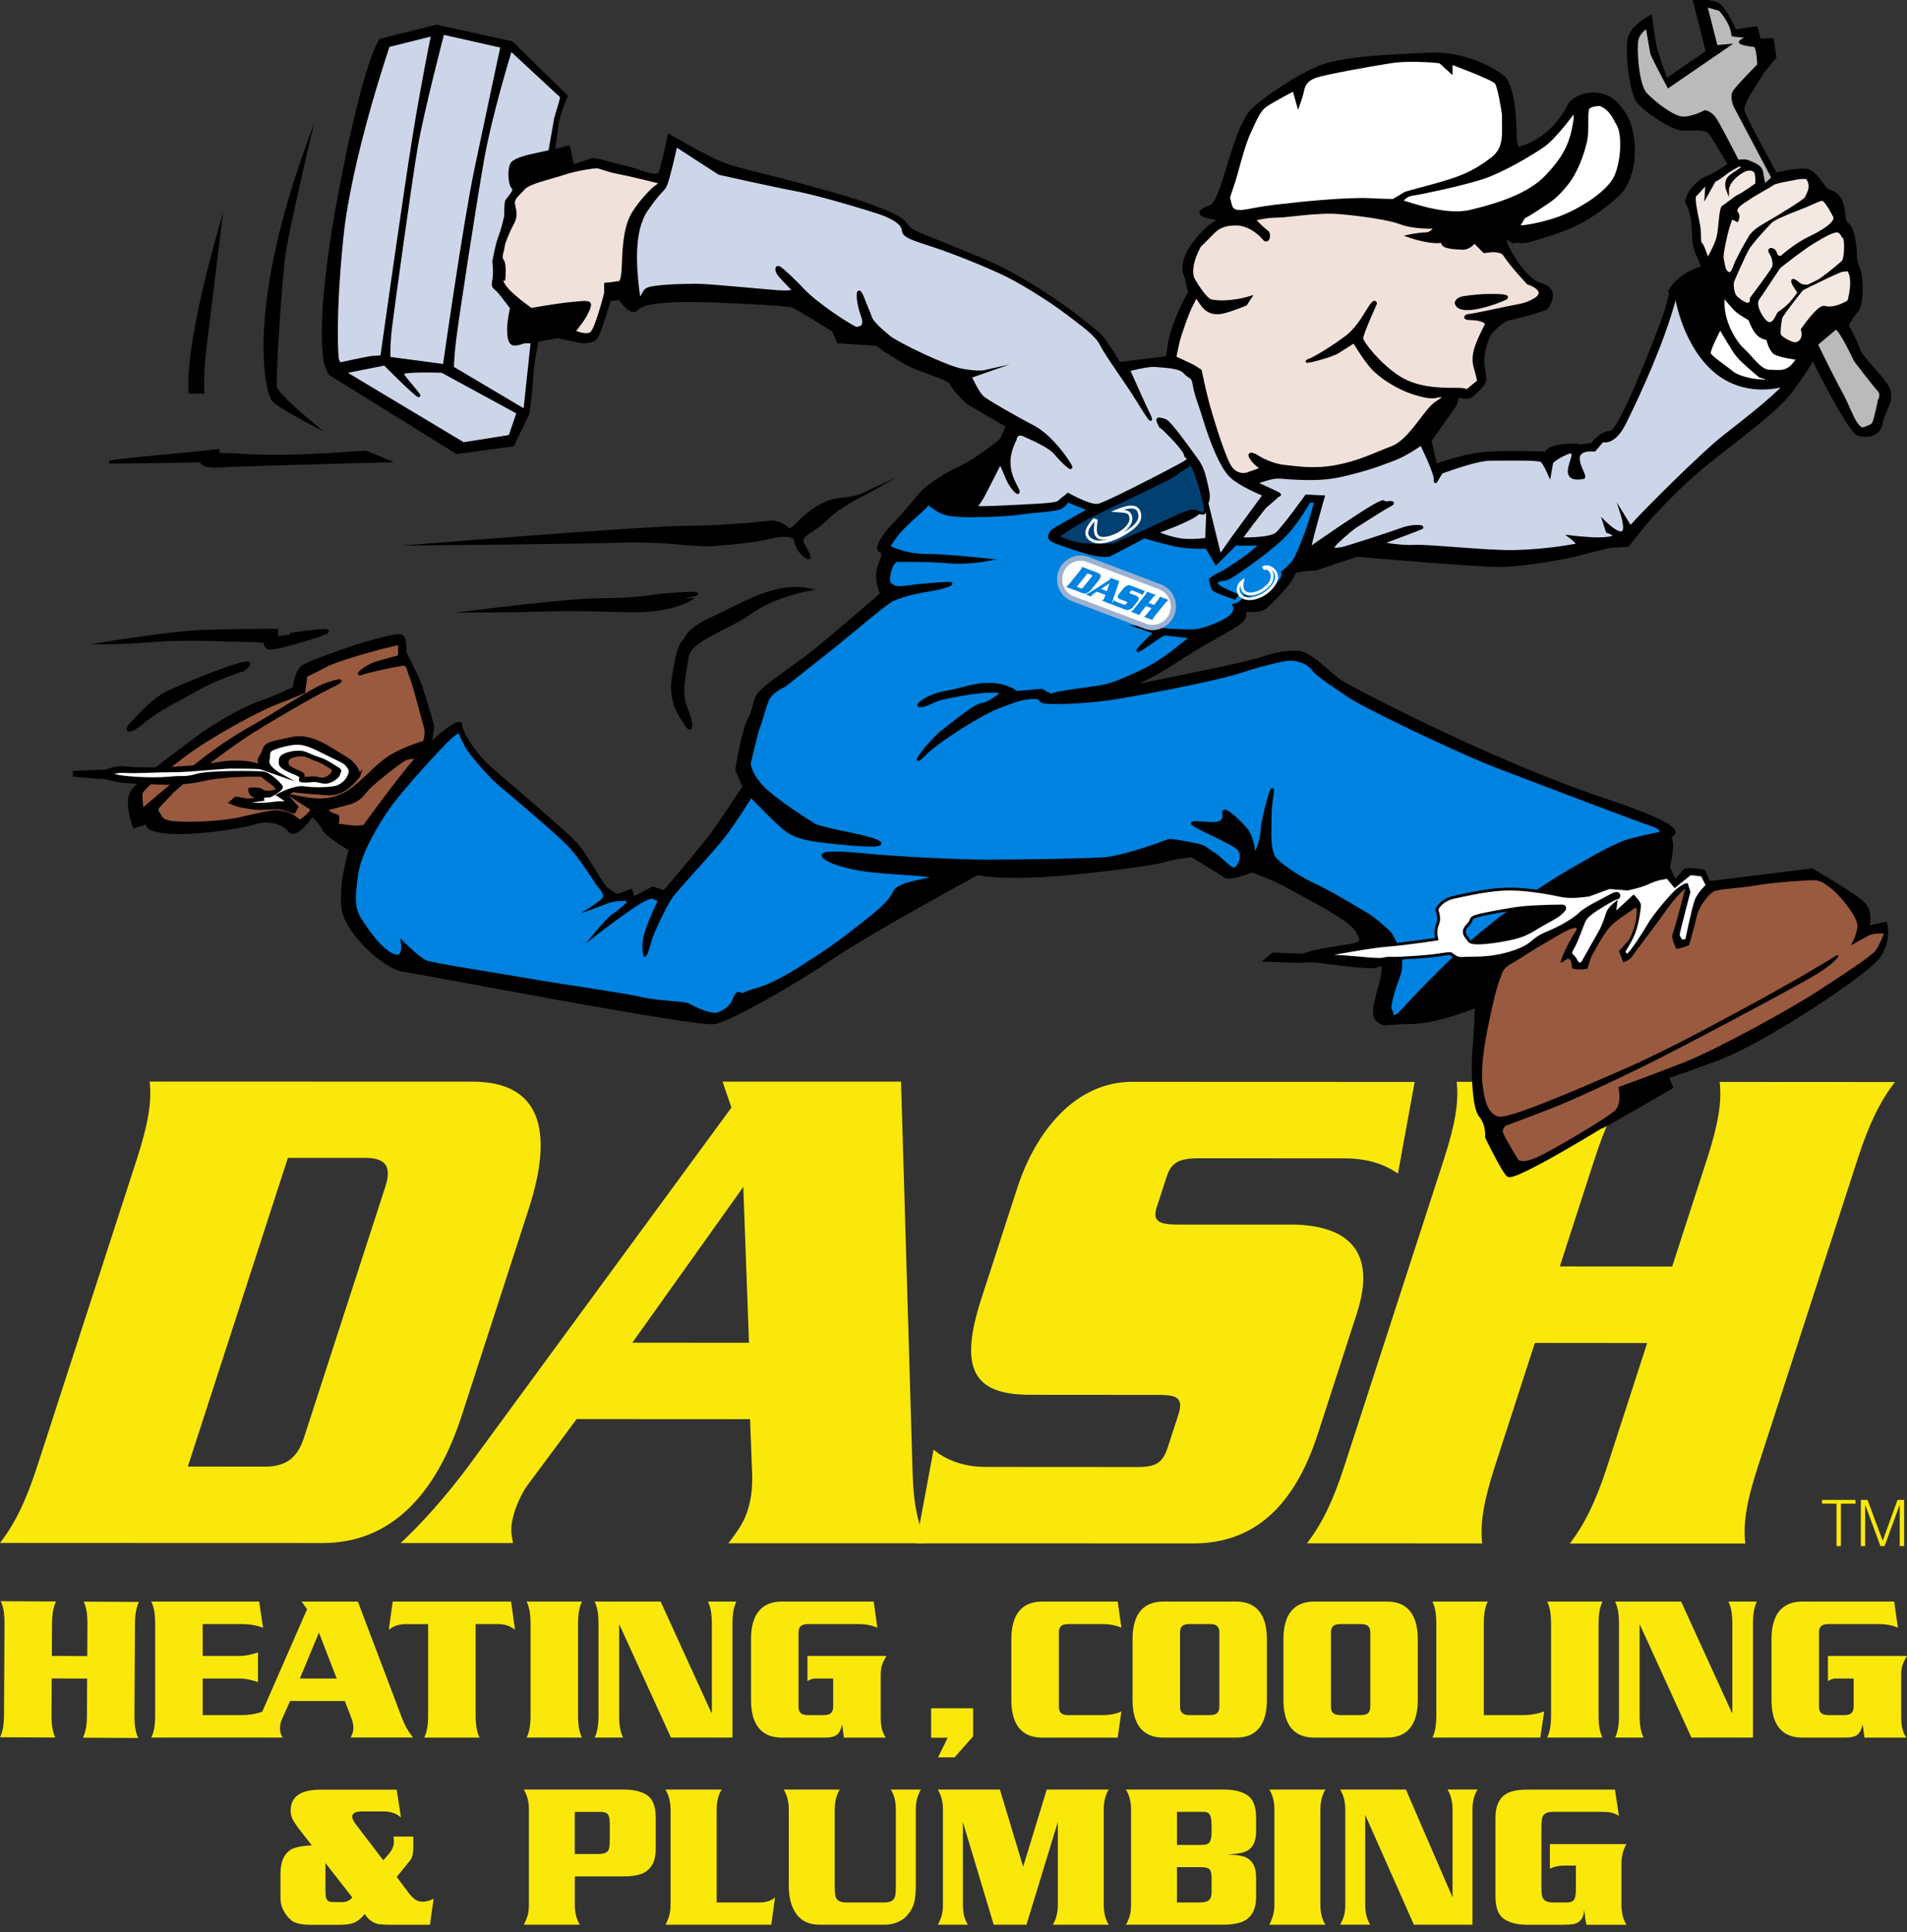 <svg width="155" height="157" viewBox="0 0 155 157" fill="none" xmlns="http://www.w3.org/2000/svg">
<rect x="0" y="0" width="155" height="157" fill="#333333" stroke="none"/>
<g clip-path="url(#clip0_3035_786)">
<path d="M155 134.557H148.574V136.594C148.749 136.508 148.924 136.386 149.223 136.386H150.664V138.667C150.664 139.15 150.427 139.358 149.92 139.358H148.609C148.055 139.358 147.847 139.135 147.847 138.667V132.656C147.847 132.187 148.052 131.965 148.609 131.965H152.755C153.295 131.965 153.832 132.069 154.259 132.259L153.959 130.135H146.489C144.763 130.135 143.986 131.274 143.986 133.193V138.133C143.986 140.049 144.763 141.19 146.489 141.19H149.971C151 141.19 151.204 140.846 151.379 140.188H151.412L151.539 141.19H154.941C154.591 140.657 154.528 140.17 154.528 139.361V136.167C154.525 135.559 154.606 135.179 155 134.557Z" fill="#FAE80B"/>
<path d="M140.804 131.965V139.15H140.757L136.641 130.135H131.273C131.496 130.601 131.591 131.138 131.591 131.965V139.358C131.591 140.188 131.496 140.722 131.273 141.187H133.584C133.364 140.722 133.266 140.185 133.266 139.358V132.033H133.299L137.477 141.187H142.48V131.965C142.48 131.135 142.575 130.601 142.794 130.135H140.484C140.709 130.601 140.804 131.138 140.804 131.965Z" fill="#FAE80B"/>
<path d="M130.249 130.135H125.753C125.975 130.601 126.07 131.138 126.07 131.965V139.358C126.07 140.188 125.975 140.722 125.753 141.187H130.249C130.026 140.722 129.931 140.185 129.931 139.358V131.965C129.931 131.138 130.026 130.601 130.249 130.135Z" fill="#FAE80B"/>
<path d="M120.604 139.358V131.965C120.604 131.135 120.699 130.601 120.921 130.135H116.426C116.648 130.601 116.743 131.138 116.743 131.965V139.358C116.743 140.188 116.648 140.722 116.426 141.187H125.192L125.509 139.064C125.097 139.218 124.48 139.358 123.801 139.358H120.604Z" fill="#FAE80B"/>
<path d="M112.737 130.135H106.818C105.092 130.135 104.318 131.274 104.318 133.193V138.133C104.318 140.049 105.092 141.19 106.818 141.19H112.737C114.463 141.19 115.237 140.052 115.237 138.133V133.193C115.237 131.274 114.463 130.135 112.737 130.135ZM111.376 138.667C111.376 139.135 111.171 139.358 110.617 139.358H108.938C108.384 139.358 108.179 139.135 108.179 138.667V132.656C108.179 132.187 108.387 131.965 108.938 131.965H110.617C111.171 131.965 111.376 132.187 111.376 132.656V138.667Z" fill="#FAE80B"/>
<path d="M100.472 130.135H94.553C92.827 130.135 92.053 131.274 92.053 133.193V138.133C92.053 140.049 92.827 141.19 94.553 141.19H100.472C102.197 141.19 102.971 140.052 102.971 138.133V133.193C102.971 131.274 102.197 130.135 100.472 130.135ZM99.108 138.667C99.108 139.135 98.903 139.358 98.348 139.358H96.673C96.118 139.358 95.914 139.135 95.914 138.667V132.656C95.914 132.187 96.118 131.965 96.673 131.965H98.351C98.906 131.965 99.11 132.187 99.11 132.656V138.667H99.108Z" fill="#FAE80B"/>
<path d="M86.825 131.965H89.642C90.182 131.965 90.719 132.069 91.146 132.259L90.846 130.135H84.705C82.979 130.135 82.202 131.274 82.202 133.193V138.133C82.202 140.049 82.979 141.19 84.705 141.19H90.846L91.146 139.067C90.719 139.257 90.182 139.361 89.642 139.361H86.825C86.271 139.361 86.066 139.138 86.066 138.67V132.659C86.066 132.19 86.271 131.965 86.825 131.965Z" fill="#FAE80B"/>
<path d="M72.057 134.557H65.63V136.594C65.805 136.508 65.977 136.386 66.28 136.386H67.721V138.667C67.721 139.15 67.484 139.358 66.977 139.358H65.663C65.109 139.358 64.904 139.135 64.904 138.667V132.656C64.904 132.187 65.112 131.965 65.663 131.965H69.809C70.349 131.965 70.885 132.069 71.312 132.259L71.013 130.135H63.543C61.817 130.135 61.043 131.274 61.043 133.193V138.133C61.043 140.049 61.82 141.19 63.543 141.19H67.024C68.053 141.19 68.258 140.846 68.433 140.188H68.463L68.59 141.19H71.994C71.647 140.657 71.582 140.17 71.582 139.361V136.167C71.582 135.559 71.659 135.179 72.057 134.557Z" fill="#FAE80B"/>
<path d="M57.859 131.965V139.15H57.812L53.696 130.135H48.331C48.553 130.601 48.648 131.138 48.648 131.965V139.358C48.648 140.188 48.553 140.722 48.331 141.187H50.641C50.419 140.722 50.324 140.185 50.324 139.358V132.033H50.356L54.535 141.187H59.534V131.965C59.534 131.135 59.629 130.601 59.852 130.135H57.542C57.764 130.601 57.859 131.138 57.859 131.965Z" fill="#FAE80B"/>
<path d="M47.301 130.135H42.806C43.028 130.601 43.123 131.138 43.123 131.965V139.358C43.123 140.188 43.028 140.722 42.806 141.187H47.301C47.079 140.722 46.984 140.185 46.984 139.358V131.965C46.987 131.138 47.082 130.601 47.301 130.135Z" fill="#FAE80B"/>
<path d="M31.92 130.135L31.602 132.416C31.982 132.155 32.314 131.968 33.011 131.968H34.799V139.361C34.799 140.191 34.704 140.725 34.482 141.19H38.978C38.755 140.725 38.66 140.188 38.66 139.361V131.965H40.448C41.145 131.965 41.477 132.155 41.857 132.413L41.54 130.132H31.92V130.135Z" fill="#FAE80B"/>
<path d="M29.088 130.135H24.515L24.96 130.755L21.313 139.088C20.904 139.233 20.319 139.358 19.673 139.358H16.473V136.386H19.385C20.002 136.386 20.524 136.526 20.969 136.68V134.263C20.527 134.42 20.002 134.557 19.385 134.557H16.473V131.965H19.67C20.352 131.965 20.969 132.104 21.381 132.259L21.064 130.135H12.295C12.517 130.601 12.612 131.138 12.612 131.965V139.358C12.612 140.188 12.517 140.722 12.295 141.187H20.1H21.064H22.979C22.87 140.98 22.757 140.826 22.757 140.428C22.757 140.203 22.804 139.945 22.867 139.806L23.578 138.216H28.026L28.471 139.355C28.628 139.752 28.723 140.046 28.723 140.425C28.723 140.686 28.628 140.926 28.501 141.184H33.581C33.041 140.547 32.804 139.942 32.599 139.405L29.088 130.135ZM24.373 136.386L25.924 132.656L27.365 136.386H24.373Z" fill="#FAE80B"/>
<path d="M11.295 130.165L6.8 130.141C7.019 130.607 7.111 131.143 7.108 131.974L7.093 134.566L4.214 134.551L4.229 131.959C4.235 131.129 4.33 130.595 4.555 130.129L0.059 130.106C0.279 130.571 0.371 131.108 0.365 131.938L0.326 139.331C0.32 140.161 0.225 140.695 0 141.161L4.496 141.184C4.276 140.719 4.184 140.182 4.187 139.352L4.202 136.38L7.081 136.395L7.067 139.367C7.061 140.197 6.963 140.731 6.74 141.196L11.236 141.22C11.017 140.754 10.925 140.218 10.931 139.387L10.969 131.995C10.975 131.164 11.073 130.63 11.295 130.165Z" fill="#FAE80B"/>
<path d="M76.244 142.798L77.024 141.199H75.681V138.803H79.094V141.09L77.587 142.795H76.244V142.798Z" fill="#FAE80B"/>
<path d="M32.24 145.41L32.593 147.685C32.234 147.353 31.753 147.186 31.151 147.186H29.437C28.901 147.186 28.631 147.329 28.631 147.613C28.631 147.78 28.729 147.99 28.927 148.242L31.154 151.16C31.303 150.988 31.442 150.831 31.57 150.683C31.697 150.534 31.804 150.377 31.887 150.208C31.97 150.039 32.014 149.861 32.014 149.671C32.014 149.479 32.005 149.33 31.994 149.23H33.592V150.155C33.592 150.6 33.509 150.935 33.34 151.16L32.246 152.512L33.298 153.912C33.476 154.126 33.642 154.283 33.8 154.378C33.957 154.475 34.141 154.523 34.357 154.523C34.642 154.523 34.935 154.44 35.244 154.274L34.947 156.397H31.721C31.347 156.397 31.051 156.382 30.834 156.353C30.618 156.323 30.407 156.243 30.203 156.112C29.998 155.982 29.814 155.783 29.651 155.522C29.349 155.887 29.055 156.124 28.77 156.234C28.485 156.344 28.1 156.4 27.608 156.4H25.25C24.515 156.4 23.99 156.278 23.679 156.038C23.418 155.819 23.207 155.552 23.044 155.238C22.881 154.923 22.798 154.603 22.798 154.277V152.317C22.798 151.679 22.902 151.187 23.106 150.846C23.311 150.502 23.587 150.273 23.934 150.158C24.281 150.042 24.749 149.971 25.342 149.944L24.215 148.497C24.005 148.207 23.854 147.966 23.762 147.774C23.67 147.581 23.625 147.361 23.625 147.115C23.625 145.985 24.435 145.419 26.048 145.419H32.24V145.41ZM26.454 151.385V153.725C26.454 154.037 26.496 154.25 26.582 154.372C26.665 154.493 26.837 154.553 27.098 154.553H27.848C28.165 154.553 28.426 154.428 28.634 154.176L26.454 151.385Z" fill="#FAE80B"/>
<path d="M42.989 154.763V147.044C42.989 146.401 42.85 145.858 42.571 145.41H50.691C51.521 145.41 52.164 145.567 52.618 145.885C53.072 146.202 53.297 146.807 53.297 147.702V150.19C53.297 150.792 53.188 151.261 52.965 151.596C52.743 151.931 52.446 152.162 52.07 152.284C51.693 152.409 51.233 152.468 50.691 152.468H46.72V154.763C46.72 155.41 46.856 155.952 47.129 156.391H42.568C42.639 156.284 42.728 156.089 42.832 155.807C42.939 155.531 42.989 155.181 42.989 154.763ZM46.72 150.647H48.606C48.914 150.647 49.134 150.606 49.264 150.526C49.398 150.445 49.481 150.324 49.513 150.161C49.546 149.998 49.564 149.734 49.564 149.369V148.212C49.564 147.842 49.516 147.584 49.419 147.441C49.324 147.296 49.116 147.225 48.799 147.225H46.717V150.647H46.72Z" fill="#FAE80B"/>
<path d="M54.501 154.763V147.044C54.501 146.401 54.362 145.858 54.083 145.41H58.659C58.386 145.828 58.249 146.374 58.249 147.044V154.585H61.758C62.253 154.585 62.665 154.449 62.997 154.176L62.689 156.394H54.086C54.157 156.281 54.246 156.083 54.35 155.798C54.451 155.516 54.501 155.169 54.501 154.763Z" fill="#FAE80B"/>
<path d="M64.112 153.251V147.044C64.112 146.401 63.973 145.858 63.694 145.41H68.255C67.982 145.849 67.846 146.395 67.846 147.044V153.298C67.846 153.63 67.867 153.882 67.902 154.057C67.941 154.232 68.033 154.363 68.175 154.452C68.32 154.541 68.534 154.585 68.816 154.585H71.855C72.137 154.585 72.35 154.541 72.49 154.452C72.629 154.363 72.718 154.232 72.757 154.057C72.795 153.882 72.813 153.63 72.813 153.298V147.044C72.813 146.374 72.677 145.831 72.404 145.41H74.853C74.575 145.855 74.435 146.398 74.435 147.044V153.251C74.435 153.755 74.397 154.179 74.322 154.52C74.248 154.864 74.088 155.19 73.845 155.502C73.614 155.801 73.329 156.026 72.988 156.172C72.647 156.32 72.294 156.394 71.929 156.394H66.633C65.791 156.394 65.162 156.109 64.741 155.543C64.323 154.974 64.112 154.212 64.112 153.251Z" fill="#FAE80B"/>
<path d="M76.641 154.763V147.044C76.641 146.401 76.501 145.858 76.223 145.41H81.273L83.162 151.682L85.077 145.41H90.122C89.849 145.828 89.712 146.374 89.712 147.044V154.763C89.712 155.433 89.849 155.976 90.122 156.394H85.57C85.843 155.955 85.979 155.41 85.979 154.763V148.049L83.429 156.394H80.769L78.263 148.049V154.763C78.263 155.433 78.399 155.976 78.672 156.394H76.223C76.294 156.287 76.383 156.092 76.487 155.81C76.59 155.531 76.641 155.181 76.641 154.763Z" fill="#FAE80B"/>
<path d="M91.931 154.763V147.044C91.931 146.401 91.791 145.858 91.513 145.41H99.481C100.308 145.41 100.949 145.57 101.408 145.888C101.868 146.205 102.096 146.81 102.096 147.699V148.785C102.096 149.191 102.04 149.52 101.924 149.772C101.809 150.024 101.649 150.211 101.438 150.339C101.23 150.466 101.017 150.546 100.797 150.579C100.578 150.614 100.228 150.656 99.748 150.703C100.261 150.703 100.682 150.745 101.008 150.828C101.334 150.911 101.598 151.092 101.797 151.371C101.995 151.649 102.096 152.059 102.096 152.601V154.114C102.096 154.71 101.984 155.172 101.758 155.507C101.533 155.843 101.23 156.074 100.854 156.198C100.477 156.323 100.018 156.388 99.481 156.388H91.513C91.584 156.287 91.673 156.101 91.777 155.825C91.88 155.558 91.931 155.202 91.931 154.763ZM95.661 149.906H97.693C98.025 149.906 98.238 149.823 98.333 149.66C98.428 149.497 98.478 149.221 98.478 148.835V148.411C98.478 148.008 98.44 147.711 98.363 147.516C98.286 147.32 98.099 147.222 97.802 147.222H95.661V149.906ZM95.661 154.585H97.506C97.841 154.585 98.087 154.529 98.244 154.413C98.401 154.298 98.478 154.069 98.478 153.725V152.64C98.478 152.254 98.422 152.002 98.309 151.887C98.197 151.771 97.957 151.715 97.592 151.715H95.661V154.585Z" fill="#FAE80B"/>
<path d="M103.582 154.763V147.044C103.582 146.395 103.446 145.852 103.17 145.41H107.731C107.458 145.849 107.319 146.395 107.319 147.044V154.763C107.319 155.413 107.455 155.955 107.731 156.394H103.17C103.238 156.275 103.324 156.071 103.425 155.783C103.529 155.493 103.582 155.155 103.582 154.763Z" fill="#FAE80B"/>
<path d="M109.344 154.763V147.044C109.344 146.401 109.205 145.858 108.926 145.41H114.272L118.062 154.173V147.041C118.062 146.392 117.926 145.849 117.653 145.407H120.1C119.821 145.837 119.681 146.38 119.681 147.041V156.391H114.919L110.963 147.465V154.757C110.963 155.407 111.099 155.949 111.372 156.388H108.923C108.994 156.287 109.083 156.098 109.187 155.822C109.294 155.552 109.344 155.196 109.344 154.763Z" fill="#FAE80B"/>
<path d="M121.55 154.102V147.688C121.55 147.237 121.618 146.857 121.751 146.546C121.885 146.235 122.072 145.997 122.309 145.834C122.546 145.671 122.819 145.558 123.127 145.502C123.436 145.443 123.78 145.413 124.159 145.413H131.262L131.585 147.551C131.351 147.4 131.119 147.308 130.897 147.272C130.674 147.237 130.372 147.219 129.992 147.219H126.259C125.974 147.219 125.761 147.264 125.615 147.352C125.47 147.441 125.381 147.572 125.343 147.747C125.304 147.922 125.286 148.174 125.286 148.506V153.298C125.286 153.63 125.304 153.882 125.343 154.057C125.381 154.232 125.473 154.363 125.615 154.452C125.761 154.541 125.974 154.585 126.259 154.585H127.318C127.65 154.585 127.86 154.502 127.952 154.336C128.044 154.17 128.089 153.885 128.089 153.485V151.587H127.157C126.71 151.587 126.315 151.67 125.974 151.836V149.843H132.205C131.932 150.262 131.792 150.807 131.792 151.477V154.766C131.792 155.436 131.929 155.979 132.205 156.397H128.946C128.877 156.124 128.818 155.721 128.765 155.19C128.735 155.561 128.643 155.834 128.483 156.012C128.326 156.189 128.136 156.296 127.914 156.338C127.691 156.376 127.389 156.397 127.006 156.397H124.159C123.332 156.397 122.691 156.237 122.235 155.92C121.778 155.602 121.55 154.991 121.55 154.102Z" fill="#FAE80B"/>
<path d="M24.704 116.823C24.192 118.408 23.291 119.17 21.537 119.17L15.266 119.162L23.4 94.083H29.671C31.425 94.083 31.829 94.845 31.317 96.43L24.704 116.823ZM37.533 115.012L42.966 98.256C45.077 91.759 43.874 87.889 38.403 87.889L12.162 87.881C12.348 89.459 12.061 91.277 11.153 94.091L3.019 119.162C2.103 121.975 1.219 123.794 0 125.371L26.241 125.379C31.712 125.379 35.422 121.517 37.533 115.012Z" fill="#FAE80B"/>
<path d="M60.879 109.105L51.395 109.098L60.414 96.445L60.879 109.105ZM75.315 125.395C74.314 123.226 74.221 121.175 74.166 119.356L73.235 87.889H58.73L59.451 89.995L38.046 119.17C36.082 121.804 34.08 123.973 32.566 125.379H41.701C41.577 124.672 41.399 124.151 41.833 122.799C42.082 122.037 42.516 121.159 42.865 120.693L46.87 115.307L60.965 115.315L61.112 119.177C61.174 120.522 61.159 121.524 60.74 122.815C60.46 123.693 59.886 124.517 59.203 125.395H75.315Z" fill="#FAE80B"/>
<path d="M96.992 125.41L74.461 125.403L75.881 117.786C76.704 118.494 78.132 119.193 80.096 119.193L92.49 119.201C94.05 119.201 94.531 118.789 94.927 117.561L95.766 114.981C96.185 113.691 95.796 113.341 94.237 113.341L83.751 113.333C79.133 113.333 77.891 111.282 79.777 105.476L82.688 96.516C84.194 91.884 87.438 87.904 92.009 87.904L114.982 87.912L113.624 95.358C112.522 94.596 111.164 94.122 109.254 94.122L97.465 94.114C95.812 94.114 95.191 94.464 94.819 95.637L94.035 98.039C93.67 99.15 94.058 99.5 95.719 99.5H104.846C109.511 99.5 111.94 101.614 110.287 106.712L107.097 116.558C105.203 122.364 101.951 125.41 96.992 125.41Z" fill="#FAE80B"/>
<path d="M127.594 125.418C128.805 123.833 129.697 122.022 130.613 119.209L133.881 109.129L124.754 109.121L121.486 119.201C120.578 122.014 120.291 123.833 120.477 125.41L106.228 125.403C107.446 123.817 108.331 122.006 109.247 119.193L117.388 94.114C118.296 91.301 118.583 89.482 118.397 87.904H132.647C131.436 89.49 130.543 91.301 129.628 94.114L126.779 102.904L135.914 102.912L138.763 94.122C139.671 91.308 139.966 89.49 139.771 87.912L154.021 87.92C152.803 89.505 151.918 91.316 151.002 94.13L142.868 119.209C141.952 122.022 141.665 123.84 141.859 125.418H127.594Z" fill="#FAE80B"/>
<path d="M138.421 21.722C135.915 22.421 135.464 24.31 135.79 23.532C136.031 22.965 135.658 24.457 135.379 25.343C134.882 26.905 131.693 35.05 130.947 35.104C130.039 35.174 129.38 36.115 129.38 36.115L128.231 36.255C128.231 36.255 128.635 36.099 127.323 36.185C125.724 36.286 125.654 36.814 125.654 36.814C125.654 36.814 121.96 36.666 120.315 36.876C118.661 37.086 116.698 37.809 116.698 37.809L116.232 35.804L118.304 32.866L118.483 32.143C118.483 32.143 119.236 32.524 119.748 32.05C120.92 30.97 120.741 31.055 120.555 29.796C120.377 28.529 121.06 27.162 121.06 27.162C121.06 27.162 121.968 26.05 122.682 25.903C124.397 25.545 125.654 25.071 125.654 25.071C125.654 25.071 126.935 23.602 125.204 23.105C123.916 22.732 122.565 20.284 122.449 19.88C121.999 18.341 122.953 20.206 123.256 19.476C123.567 18.753 123.078 16.227 123.078 16.227C123.078 16.227 121.409 14.564 120.377 14.152C119.344 13.74 114.059 13.701 112.716 13.701C111.374 13.701 109.201 13.795 109.201 13.795C109.201 13.795 105.646 13.857 104.513 14.067C103.884 14.183 101.269 15.03 99.46 17.494C99.049 18.061 98.381 18.038 97.116 19.662C95.51 21.737 96.596 22.662 96.488 22.825C96.418 22.926 96.728 23.711 96.666 23.82C95.587 25.623 95.075 27.589 95.044 27.884C94.951 28.701 94.866 29.058 94.866 29.058L90.969 29.532C90.969 29.532 89.836 27.667 89.425 27.255C89.006 26.843 84.466 23.012 79.708 21.046C74.958 19.079 74.438 18.978 73.926 18.566C73.406 18.154 74.027 17.533 67.414 15.668C60.802 13.81 59.769 13.802 58.217 13.08C56.665 12.357 54.391 11.012 54.391 11.012C54.391 11.012 53.871 13.39 53.669 14.012C53.459 14.634 51.915 13.81 50.883 13.6C49.85 13.39 48.399 12.877 48.096 12.979C47.786 13.08 46.544 13.499 46.544 13.499L46.234 11.945L44.992 12.256C44.992 12.256 45.202 10.701 45.303 9.979C45.403 9.256 46.024 7.81 46.024 7.81L41.585 3.466L35.492 2.122L30.944 3.256C30.944 3.256 29.811 4.391 27.739 15.054C25.674 25.708 26.396 28.918 26.396 29.229C26.396 29.54 26.808 30.364 26.808 30.364L37.138 36.775L41.686 36.154L42.928 33.566C42.928 33.566 43.238 31.079 43.238 30.457C43.238 29.835 43.649 27.667 43.649 27.667L45.303 27.356L47.266 27.768C47.266 27.768 48.197 27.869 48.508 27.356C48.818 26.835 49.54 24.356 49.54 24.356L50.37 24.255C50.37 24.255 51.302 25.701 51.814 25.079C52.334 24.457 54.911 24.356 57.907 24.457C60.903 24.558 64.108 24.768 64.418 24.877C64.729 24.978 67.725 26.843 67.725 26.843L68.136 27.776L71.24 27.985C71.24 27.985 72.063 28.607 73.514 29.439C74.958 30.263 77.131 30.682 77.333 31.195C77.543 31.716 78.676 32.749 78.676 32.749L81.881 34.615L81.361 35.749C81.361 35.749 79.506 37.304 77.954 38.026C76.402 38.749 75.059 39.783 74.749 40.203C74.438 40.614 73.305 41.959 72.684 42.581C72.063 43.202 71.031 44.547 71.551 44.749C72.071 44.959 71.45 45.681 71.341 46.505C71.24 47.329 71.652 48.262 71.652 48.262C71.652 48.262 66.902 52.404 65.35 53.539C63.797 54.681 62.253 55.715 61.733 56.336C61.213 56.958 61.422 57.471 60.91 58.404C60.39 59.336 59.878 62.538 59.878 62.538L60.468 63.929C60.468 63.929 58.745 66.572 57.914 67.706C57.092 68.841 53.987 72.462 53.987 72.462L53.056 72.151L51.504 72.975L51.294 72.354L50.161 72.766C50.161 72.766 49.75 72.556 49.338 72.245C48.919 71.934 47.786 69.766 46.963 68.732C46.133 67.698 40.351 62.934 39.419 62.01C38.488 61.077 37.456 59.523 37.456 58.901C37.456 58.279 35.283 60.043 35.081 60.455C34.871 60.867 35.182 59.01 35.182 59.01C35.182 59.01 34.561 56.842 34.251 55.909C33.94 54.976 32.908 53.01 32.908 53.01C32.908 53.01 33.009 51.767 32.597 51.666C32.186 51.565 31.154 51.875 30.013 52.178C28.88 52.489 25.263 53.733 24.642 54.145C24.021 54.557 23.92 55.901 23.92 55.901C23.92 55.901 22.477 56.624 21.235 57.036C19.993 57.448 17.517 58.792 15.763 60.137C14.009 61.481 11.215 63.447 10.703 64.38C10.183 65.312 10.905 67.17 10.905 67.17L12.248 66.758C12.248 66.758 11.215 67.271 13.28 67.582C15.344 67.893 19.892 67.17 20.723 66.859C21.545 66.548 22.997 66.758 23.509 67.481C24.029 68.204 25.372 66.237 25.372 66.237C25.372 66.237 26.093 66.859 26.303 67.372C26.513 67.893 28.476 69.027 28.476 69.027C28.476 69.027 27.654 71.615 27.855 73.683C28.065 75.75 31.262 78.649 32.815 78.851C34.367 79.061 56.781 83.405 58.124 83.094C59.467 82.783 64.426 79.993 67.632 77.817C70.837 75.649 79.46 70.986 79.46 70.986C79.46 70.986 80.647 71.297 83.845 71.196C87.05 71.095 93.554 70.263 94.594 69.952C95.626 69.641 96.868 69.54 96.868 69.54C96.868 69.54 99.142 70.885 99.553 71.196C99.972 71.507 101.719 70.784 101.719 70.784C101.719 70.784 103.162 71.196 104.823 72.128C106.476 73.061 109.674 74.607 110.295 75.649C110.916 76.682 110.706 76.682 108.642 76.993C106.577 77.304 105.855 77.615 105.855 77.615L103.481 77.514L102.86 78.027L105.545 78.128C105.545 78.128 106.678 78.027 107.299 78.128C107.92 78.229 111.226 78.649 111.738 78.54C112.258 78.439 112.569 78.019 112.359 79.263C112.15 80.506 111.327 82.363 111.948 82.884C112.569 83.405 112.468 83.094 114.633 83.094C116.799 83.094 120.004 81.749 120.004 81.749C120.004 81.749 119.895 84.438 119.795 85.371C119.694 86.304 119.694 89.925 120.307 90.648C120.928 91.371 120.827 92.404 120.827 92.404C120.827 92.404 122.17 95.202 122.581 95.513C123.124 95.917 130.699 91.231 130.412 91.41C128.735 92.49 135.868 88.348 135.868 88.348L135.511 87.508C135.511 87.508 135.604 87.539 139.524 86.094C143.451 84.641 151.608 79.162 152.648 77.817C153.68 76.472 153.269 75.027 153.269 75.027L151.817 75.338C151.817 75.338 152.128 74.304 151.616 73.582C151.103 72.859 147.277 70.683 147.277 70.683L138.91 71.716L138.499 70.784C138.499 70.784 137.056 70.473 136.846 70.784C136.644 71.095 136.124 71.608 136.124 71.608L135.612 70.473C135.612 70.473 136.124 68.406 135.713 68.095C135.301 67.784 138.81 67.784 130.133 64.885C121.455 61.994 109.884 55.987 108.952 55.365C108.021 54.743 106.476 52.987 105.436 52.987C104.404 52.987 103.783 53.088 102.549 53.5C101.307 53.912 96.138 54.953 92.529 55.676C88.913 56.398 91.396 56.499 95.626 53.709C99.864 50.919 101.618 50.71 101.098 49.567C101.098 49.567 102.34 49.777 102.852 49.357C103.364 48.946 105.126 47.08 105.126 46.669C105.126 46.257 106.88 46.257 106.88 46.257L110.287 45.122C110.287 45.122 119.795 45.953 121.859 45.953C123.924 45.953 127.649 45.231 128.371 45.021C129.092 44.819 130.847 44.399 130.847 44.399L132.306 44.314L133.268 43.109C133.268 43.109 134.525 41.454 137.102 39.06C139.679 36.666 144.025 33.869 145.608 31.747C147.184 29.633 147.331 29.089 147.331 29.089C147.331 29.089 150.296 35.096 151.057 35.299C151.817 35.501 152.741 35.361 152.904 34.397C153.075 33.433 153.796 32.695 153.556 31.786C153.315 30.877 151.266 29.097 151.064 28.397C150.855 27.698 150.141 26.447 150.141 26.447C150.141 26.447 150.568 25.607 150.933 25.25C151.367 24.823 151.414 22.483 150.995 21.644C150.762 21.185 150.816 20.564 150.816 20.564C150.816 20.564 150.723 18.551 150.156 18.217C149.582 17.882 150.273 15.994 148.659 15.512C148.162 15.364 147.642 13.911 146.796 13.826C145.95 13.74 144.336 14.152 144.336 14.152C144.336 14.152 141.759 9.52 141.681 9.007C141.604 8.494 142.201 7.57 142.201 7.57L143.296 5.836L144.266 4.64L144.048 3.21L143.008 3.264L142.752 2.254L141.014 2.51C141.014 2.51 140.183 0.443 139.423 0.241C138.662 0.039 137.723 0.078 137.723 0.078L138.763 4.212L135.449 6.489C135.449 6.489 134.603 4.313 134.494 3.598C134.386 2.883 134.161 1.344 134.161 1.344C134.161 1.344 132.701 2.091 132.43 3.07C132.158 4.049 132.562 7.445 133.097 8.199C133.625 8.953 135.829 10.406 136.675 10.484C137.529 10.562 138.631 10.29 139.035 10.857C139.43 11.424 140.564 13.383 140.564 13.383C140.564 13.383 138.941 14.432 138.639 14.471C138.336 14.517 137.405 15.357 137.187 16.017C136.97 16.678 137.141 16.336 137.335 16.973C137.599 17.789 137.599 18.209 137.599 18.209L137.661 19.413C137.661 19.413 137.645 19.779 137.839 20.377L138.421 21.722Z" fill="black" stroke="black" stroke-width="0.232" stroke-miterlimit="500"/>
<path d="M139.787 0.769L138.646 0.451L139.5 3.785L140.454 3.699L135.611 7.018C135.611 7.018 134.276 4.546 134.245 4.305C134.206 4.064 133.873 2.176 133.873 2.176C133.873 2.176 133.205 2.58 133.058 3.202C132.903 3.831 133.058 6.901 133.772 7.647C134.486 8.393 135.929 9.512 136.721 9.582C137.52 9.644 138.584 9.069 138.584 9.069C138.584 9.069 139.073 9.116 139.476 9.784C139.88 10.453 141.238 13.103 141.238 13.103C141.238 13.103 141.828 13.017 142.03 13.111C142.224 13.204 143.109 13.437 143.186 13.973C143.264 14.509 143.411 15.092 143.411 15.092L144.102 14.447L141.005 8.595C141.005 8.595 140.726 7.911 140.912 7.523C141.098 7.134 142.946 5.285 142.946 5.285C142.946 5.285 142.899 3.715 142.596 3.699C142.294 3.684 141.3 3.528 141.463 3.381C141.626 3.233 142.131 2.976 142.131 2.976L140.842 2.86C140.827 2.86 140.881 2.005 139.787 0.769Z" fill="#BABABA" stroke="black" stroke-width="0.232" stroke-miterlimit="500"/>
<path d="M149.194 26.657L147.634 27.978C147.634 27.978 148.914 30.62 149.636 31.918C150.358 33.216 150.855 35.081 151.545 34.809C152.236 34.529 152.244 34.591 152.407 34.024C152.57 33.457 152.748 32.524 152.748 32.524C152.748 32.524 153.051 32.058 152.694 31.685C152.345 31.312 150.793 29.283 150.793 29.283C150.793 29.283 149.551 26.61 149.194 26.657Z" fill="#BABABA" stroke="black" stroke-width="0.232" stroke-miterlimit="500"/>
<path d="M139.515 21.535L140.051 22.74C140.051 22.74 140.051 23.198 140.02 23.571C139.989 23.952 140.268 24.978 140.268 24.978C140.268 24.978 139.461 24.892 138.739 24.131C138.017 23.369 137.932 22.025 138.01 21.861C138.08 21.706 139.515 21.535 139.515 21.535Z" stroke="black" stroke-width="0.116"/>
<path d="M145.088 31.273C144.118 32.384 141.27 34.576 140.02 35.555C138.515 36.744 133.796 41.376 132.515 42.837L131.801 41.671C132.795 44.827 130.389 42.417 130.389 42.417L130.637 43.187C130.637 43.187 132.166 43.676 130.187 43.777C129.356 43.824 127.633 43.614 127.633 43.614C127.633 43.614 128.479 44.236 128.099 44.298C126.865 44.523 125.173 44.749 123.14 44.811C121.099 44.873 116.186 44.329 114.99 44.391C113.795 44.454 112.235 44.151 112.235 44.151C112.235 44.151 115.293 43.008 115.534 42.892C115.774 42.767 114.874 42.651 113.912 43.008C112.957 43.365 109.418 44.508 109.061 44.57C108.696 44.624 108.223 44.687 108.339 44.446C108.455 44.205 109.658 43.125 110.194 42.767C110.737 42.41 112.654 41.205 113.011 41.026C113.368 40.847 113.136 40.785 112.709 40.847C112.29 40.91 112.771 40.49 111.692 41.088C110.613 41.687 106.655 44.391 106.476 44.57C106.298 44.749 107.555 40.366 107.555 40.366L106.174 40.303C106.174 40.303 104.319 42.884 103.775 43.365C103.232 43.847 100.834 43.785 100.834 43.785C100.834 43.785 102.689 41.267 102.93 41.088C103.17 40.91 103.892 40.249 103.892 40.249C103.892 40.249 104.249 40.249 103.713 40.008C103.178 39.767 102.037 39.231 102.037 39.231C102.037 39.231 103.318 38.773 103.791 38.773C104.272 38.773 104.21 38.811 105.413 38.866C106.694 38.92 107.889 38.912 109.201 38.594C110.722 38.228 111.513 37.995 113.252 37.335C114.385 36.907 115.518 36.06 115.518 36.06C115.518 36.06 116.713 38.462 116.659 38.998C116.597 39.542 117.016 38.4 117.257 38.337C117.497 38.275 119.95 37.319 121.153 37.319C122.348 37.319 125.049 37.257 125.29 37.436C125.53 37.614 125.949 38.578 125.949 38.578L126.128 37.56C126.128 37.56 126.462 37.203 127.261 36.853C128.999 36.084 126.089 39.278 128.689 38.804C129.069 38.734 127.051 36.402 129.597 36.573L130.257 35.804C130.257 35.804 131.126 36.154 131.995 34.483C132.244 34.001 135.139 28.234 136.21 23.867C136.21 23.867 136.699 27.574 139.089 29.882C141.728 32.431 145.088 31.273 145.088 31.273Z" fill="#CDD6E9" stroke="black" stroke-width="0.232" stroke-miterlimit="500"/>
<path d="M91.73 30.061C91.73 30.061 93.29 29.641 93.887 29.703C94.485 29.765 95.866 29.765 96.285 30.247C96.704 30.729 96.945 30.488 97.061 31.265C97.178 32.042 97.543 32.882 97.962 34.265C98.381 35.648 99.219 37.863 100.003 38.648C100.779 39.425 102.758 40.21 102.758 40.21L100.119 43.809L99.157 45.192L98.171 41.166L98.078 43.809C98.078 43.809 96.999 43.987 96.045 43.871C95.082 43.754 93.949 43.264 93.949 43.264C93.949 43.264 96.891 42.246 97.426 41.648C97.969 41.05 98.389 40.863 98.148 39.791C97.907 38.71 97.791 38.05 97.248 37.327C96.712 36.604 95.09 34.265 94.671 34.148C94.252 34.032 93.949 33.907 94.19 34.389C94.43 34.871 94.19 34.452 94.787 35.05C95.393 35.648 96.347 36.666 96.347 36.969C96.347 37.273 97.186 37.094 95.866 37.809C94.547 38.532 89.875 40.933 89.277 41.05C88.679 41.166 87.36 40.451 86.995 40.273C86.638 40.094 86.995 40.094 86.46 40.451C85.924 40.809 86.397 40.933 84.24 41.05C82.082 41.166 79.87 41.291 79.506 41.228C79.149 41.166 79.444 41.166 79.925 40.273C80.406 39.371 81.306 37.568 81.306 37.568C81.306 37.568 81.547 38.112 81.904 38.951C82.261 39.791 83.099 40.513 82.626 39.612C82.144 38.71 81.966 38.05 82.028 37.273C82.09 36.495 82.509 35.711 82.509 35.711C82.509 35.711 82.571 35.05 83.223 35.353C83.883 35.656 85.319 36.255 85.8 36.853C86.281 37.451 87.476 38.594 86.879 37.63C86.281 36.674 85.14 35.291 84.007 34.693C82.866 34.094 80.173 32.594 79.808 32.229C79.451 31.871 78.854 30.612 78.854 30.612L80.049 30.193C80.049 30.193 79.513 30.317 78.194 30.076C76.874 29.835 72.924 27.916 72.264 27.379C71.605 26.843 70.883 26.183 70.766 25.817C70.65 25.46 70.347 24.799 70.169 24.317C69.99 23.835 69.75 23.416 69.75 24.022C69.75 24.62 69.99 25.405 70.107 25.701C70.223 26.004 70.285 26.478 69.928 26.602C69.571 26.719 69.688 26.781 68.609 26.12C67.53 25.46 65.854 24.201 65.31 23.602C64.767 23.004 63.572 21.861 63.331 21.745C63.091 21.628 63.029 21.986 63.393 22.406C63.75 22.825 64.534 23.602 64.534 23.602C64.534 23.602 64.41 23.719 63.696 23.719C62.974 23.719 57.821 23.175 56.626 23.175C55.43 23.175 52.97 23.237 52.551 23.532C52.132 23.835 52.008 25.095 51.829 23.47C51.651 21.854 51.348 18.792 52.551 17.051C53.746 15.31 53.878 15.559 54.111 15.015C54.352 14.479 54.941 11.813 54.941 11.813L58.457 14.09C58.457 14.09 62.842 15.077 64.759 15.434C66.676 15.792 70.774 17.051 71.488 17.292C72.21 17.533 73.095 17.952 73.335 18.434C73.576 18.916 73.017 19.056 75.299 19.779C77.581 20.494 80.367 21.675 81.624 22.273C82.882 22.872 85.156 24.255 86.661 25.39C88.159 26.532 89.122 27.193 89.533 28.032C89.952 28.872 91.636 31.156 92.475 32.532C93.313 33.915 93.794 34.576 93.375 33.674C92.925 32.757 91.73 30.061 91.73 30.061Z" fill="#CDD6E9" stroke="black" stroke-width="0.232" stroke-miterlimit="500"/>
<path d="M53.435 14.758C53.435 14.758 51.278 14.214 50.315 14.036C49.353 13.857 48.693 13.554 48.515 13.554C48.336 13.554 46.901 13.732 45.814 14.098C44.735 14.455 42.997 14.82 42.578 15.294C42.158 15.776 41.677 16.072 41.739 16.553C41.801 17.035 42.034 17.455 41.677 18.116C41.32 18.776 40.901 19.794 40.901 20.035C40.901 20.276 40.598 20.875 40.839 21.178C41.08 21.473 40.955 22.678 40.955 22.678C40.955 22.678 40.536 22.615 41.072 23.338C41.615 24.061 43.167 25.141 43.167 25.141C43.167 25.141 45.147 24.784 46.404 24.659C47.661 24.543 48.026 24.481 47.902 24.9C47.778 25.32 47.545 25.74 47.242 26.159C46.939 26.579 46.644 26.936 46.644 26.936C46.644 26.936 47.661 27.418 48.08 27.053C48.499 26.695 49.221 23.812 49.221 23.812V23.09C49.221 23.09 49.943 23.027 50.121 22.973C50.3 22.911 50.603 23.33 50.665 21.411C50.727 19.491 50.905 18.232 51.503 17.268C52.1 16.305 53.001 15.411 53.241 15.232C53.49 15.061 53.855 14.813 53.435 14.758Z" fill="#F0E1DA" stroke="black" stroke-width="0.232" stroke-miterlimit="500"/>
<path d="M45.644 7.857L41.507 4.018C41.507 4.018 39.892 9.24 39.233 12.963C38.573 16.686 37.137 26.105 36.959 27.605C36.78 29.105 36.78 29.882 36.78 29.882L42.656 33.364L43.253 27.784H42.593C42.593 27.784 42.174 27.962 41.817 27.962C41.46 27.962 41.336 27.543 41.336 26.765C41.336 25.988 41.577 25.025 41.577 25.025C41.577 25.025 40.739 23.882 40.436 23.587C40.133 23.291 40.017 23.346 40.133 22.747C40.249 22.149 40.133 21.248 40.133 21.248C40.133 21.248 40.374 19.864 40.614 19.266C40.855 18.667 41.096 17.587 41.096 17.587C41.096 17.587 41.096 16.631 41.158 16.39C41.22 16.149 41.996 15.489 41.693 15.248C41.398 15.007 41.336 13.631 41.631 13.266C41.934 12.909 43.013 12.668 43.61 12.543C44.208 12.427 44.689 12.303 44.689 12.303L45.17 9.544C45.162 9.536 45.644 8.098 45.644 7.857Z" fill="#CDD6E9" stroke="black" stroke-width="0.232" stroke-miterlimit="500"/>
<path d="M40.793 3.777L35.996 2.697C35.996 2.697 34.32 9.116 33.839 11.937C33.358 14.758 31.922 25.141 31.743 26.641C31.565 28.141 31.619 29.105 31.619 29.105L36.113 29.703C36.113 29.703 37.735 18.24 38.69 13.678C39.652 9.116 40.793 3.777 40.793 3.777Z" fill="#CDD6E9" stroke="black" stroke-width="0.232" stroke-miterlimit="500"/>
<path d="M35.158 2.813L31.565 3.715C31.565 3.715 28.445 12.831 27.793 19.312C27.133 25.794 27.374 29.035 27.436 29.213C27.498 29.392 27.614 29.571 27.614 29.571C27.614 29.571 30.012 29.035 30.307 29.035C30.61 29.035 31.029 28.973 31.029 28.973C31.029 28.973 32.946 15.349 33.668 10.973C34.374 6.598 35.158 2.813 35.158 2.813Z" fill="#CDD6E9" stroke="black" stroke-width="0.232" stroke-miterlimit="500"/>
<path d="M27.964 30.239L31.262 29.579C31.262 29.579 33.715 32.042 34.018 32.159C34.32 32.276 32.76 30.659 32.698 30.356C32.636 30.053 35.935 30.177 35.935 30.177L42.105 33.535L41.445 35.454L37.665 36.053L27.964 30.239Z" fill="#CDD6E9" stroke="black" stroke-width="0.232" stroke-miterlimit="500"/>
<path d="M101.136 48.479C101.136 48.479 102.215 48.837 102.634 48.596C103.053 48.355 104.078 47.275 104.194 46.979C104.31 46.676 104.256 46.498 104.256 46.498C104.256 46.498 104.854 46.016 105.156 45.596C105.451 45.176 106.111 43.498 106.352 42.775C106.592 42.052 106.949 40.739 106.949 40.739H106.406C106.406 40.739 105.265 42.775 104.07 43.855C102.875 44.935 100.057 46.979 99.692 47.034C99.335 47.096 98.614 47.15 98.916 47.516C99.219 47.873 100.531 48.355 100.531 48.355L100.352 48.596C100.352 48.596 98.738 48.06 98.614 47.873C98.49 47.694 98.373 47.096 98.373 47.096C98.373 47.096 98.73 46.793 99.149 46.614C99.568 46.435 100.523 45.775 101.128 45.355C101.726 44.935 102.51 44.22 102.51 44.22H100.407L98.847 45.782L98.063 44.461C98.063 44.461 96.922 44.523 95.843 44.345C94.764 44.166 93.026 43.622 93.026 43.622L90.146 45.122C90.146 45.122 89.665 45.184 89.005 45.06C88.346 44.935 86.01 44.158 85.653 43.98C85.296 43.801 85.233 43.684 85.35 43.443C85.466 43.202 85.35 43.202 86.312 42.666C87.275 42.13 88.532 41.407 88.532 41.407L86.731 40.684C86.731 40.684 86.669 40.98 86.25 41.228C85.831 41.469 84.093 41.524 82.835 41.71C81.578 41.889 79.063 41.943 78.039 41.889C77.022 41.827 76.898 41.772 76.479 41.586C76.06 41.407 75.4 40.863 75.4 40.863C75.4 40.863 75.462 40.98 74.981 41.407C74.5 41.827 73.724 42.55 73.304 42.969C72.885 43.389 72.35 44.228 72.35 44.228C72.35 44.228 71.993 44.407 72.707 44.648C73.429 44.889 74.088 45.13 75.462 45.13C76.844 45.13 80.196 45.487 80.196 45.487C80.196 45.487 78.52 45.79 77.201 45.666C75.881 45.542 74.686 45.542 74.205 45.542C73.724 45.542 72.947 45.542 72.947 45.542C72.947 45.542 72.769 45.479 72.528 45.899C72.288 46.319 72.047 47.282 72.412 47.516C72.769 47.757 72.769 47.819 74.15 47.64C75.532 47.461 76.906 47.399 77.208 47.399C77.511 47.399 77.03 47.702 75.532 47.943C74.034 48.184 73.072 48.479 72.474 48.782C71.876 49.085 68.64 51.844 67.802 52.505C66.963 53.166 63.789 55.684 63.789 55.684C63.789 55.684 62.71 56.165 62.408 56.826C62.113 57.486 61.872 58.567 61.686 58.986C61.507 59.406 60.91 61.986 60.91 61.986C60.91 61.986 60.848 62.647 61.81 63.789C62.765 64.924 66.187 67.03 66.187 67.03C66.187 67.03 66.366 67.209 69.067 67.753C71.76 68.297 72.839 68.895 69.183 68.592C65.528 68.289 64.573 68.048 63.611 67.209C62.648 66.37 61.042 64.675 61.042 64.675C61.042 64.675 59.652 66.913 58.752 68.048C57.852 69.191 55.159 72.074 54.615 72.789C54.08 73.512 52.939 75.967 52.815 76.504C52.698 77.048 52.396 77.825 52.396 77.584C52.396 77.343 52.217 76.861 52.458 75.967C52.698 75.066 53.599 73.146 53.599 73.146L53.001 72.905C53.001 72.905 52.698 72.789 51.084 73.924C49.47 75.058 48.391 75.905 48.391 75.905C48.391 75.905 49.532 74.522 49.951 74.289C50.37 74.048 51.03 73.387 51.03 73.387V73.084C51.03 73.084 50.013 73.084 49.648 73.201C49.291 73.317 48.15 73.745 48.15 73.745C48.15 73.745 48.989 73.201 49.105 72.968C49.221 72.727 48.989 72.307 48.748 72.066C48.507 71.825 47.25 69.665 46.109 68.53C44.968 67.388 41.313 64.326 40.537 63.665C39.761 63.004 38.441 61.442 38.076 60.906C37.719 60.362 37.355 59.468 37.355 59.468C37.355 59.468 37.176 59.414 36.578 59.95C35.981 60.494 32.442 64.271 31.308 66.012C30.168 67.753 29.151 69.672 28.972 71.172C28.794 72.672 28.615 73.69 29.275 74.716C29.935 75.734 30.897 77.118 31.914 77.599C32.931 78.081 32.706 76.574 32.706 76.574C32.706 76.574 34.025 77.887 34.568 78.128C35.111 78.369 39.978 79.099 42.733 79.581C45.488 80.063 50.937 80.832 52.132 81.135C53.327 81.431 55.655 81.47 55.958 81.648C56.253 81.827 57.867 82.651 58.465 82.348C59.063 82.053 59.42 81.812 59.66 81.213C59.901 80.615 60.017 80.669 60.258 80.794C60.498 80.91 60.079 80.794 61.577 80.374C63.075 79.954 64.814 78.804 66.49 77.724C68.166 76.644 70.084 75.097 70.689 74.615C71.287 74.133 72.303 73.356 72.722 72.455C73.141 71.553 76.828 71.437 75.687 71.196C74.546 70.955 71.287 70.955 69.37 70.535C67.453 70.115 67.026 69.735 66.909 69.556C66.793 69.377 67.157 69.152 70.216 69.455C73.273 69.75 78.14 69.968 80.235 69.968C83.409 69.968 89.207 69.851 89.929 69.758C91.73 69.517 94.671 68.437 94.912 68.312C95.152 68.196 96.767 68.553 97.364 68.67C97.962 68.786 98.14 69.09 98.684 69.393C99.227 69.696 100.119 70.892 100.476 70.535C100.833 70.178 101.074 69.579 100.717 69.035C100.36 68.491 96.363 66.921 96.976 66.859C98.109 66.758 99.662 67.38 99.46 66.035C99.374 65.452 100.996 66.929 101.423 67.59C101.842 68.25 101.943 69.455 101.943 69.455C101.943 69.455 101.206 70.659 101.742 69.882C102.285 69.105 102.58 68.025 102.58 67.481C102.58 66.937 103.123 64.66 103.356 64.24C103.596 63.82 103.239 65.017 103.239 66.276C103.239 67.535 103.061 69.214 103.721 69.874C104.38 70.535 105.94 71.514 106.903 71.934C107.865 72.354 110.543 73.955 111.14 74.312C111.738 74.669 112.817 75.625 113.003 75.866C113.182 76.107 113.857 77.436 113.857 78.035C113.857 78.633 113.857 78.874 113.562 79.659C113.259 80.436 112.84 81.882 113.019 82.06C113.197 82.239 113.019 83.203 114.097 81.998C115.176 80.801 118.475 77.374 120.873 75.454C123.271 73.535 125.01 72.276 127.462 70.83C129.922 69.393 131.42 68.553 132.554 68.25C133.694 67.947 134.89 67.714 134.89 67.714C134.89 67.714 135.425 67.411 134.168 66.991C132.911 66.572 124.699 63.447 121.587 62.251C118.467 61.054 110.861 57.393 109.72 56.608C108.579 55.831 107.081 54.867 106.779 54.448C106.484 54.028 105.583 53.305 104.085 53.671C102.587 54.028 102.704 53.974 100.608 54.634C98.505 55.295 92.156 56.492 90.061 56.795C87.965 57.09 85.389 57.152 84.845 57.036C84.31 56.919 84.783 56.678 84.007 56.678C83.223 56.678 82.509 56.919 81.128 57.455C79.746 57.992 76.331 60.098 75.074 61.357C73.817 62.616 75.493 60.276 76.75 59.321C78.008 58.365 79.265 57.285 79.87 57.222C80.468 57.16 81.485 56.266 81.485 56.266C81.485 56.266 81.004 56.088 79.808 56.204C78.613 56.321 77.348 56.562 76.572 56.748C75.796 56.927 75.609 57.23 74.895 57.347C74.174 57.471 75.377 56.507 76.812 56.266C78.248 56.026 79.211 55.544 80.584 55.606C81.966 55.668 82.618 56.266 82.618 56.266L84.659 56.088L85.435 56.507C85.435 56.507 85.319 56.391 87.414 56.088C89.51 55.792 89.991 55.792 91.373 55.186C92.754 54.588 93.406 54.285 94.485 53.57C95.564 52.855 96.821 51.767 96.821 51.767C96.821 51.767 94.904 51.526 94.663 51.526C94.423 51.526 93.041 52.606 92.568 52.847C92.087 53.08 93.887 51.401 93.887 51.401L92.684 50.982C92.684 50.982 93.522 51.044 94.601 51.16C95.68 51.277 96.999 51.277 97.364 51.223C97.721 51.16 99.281 50.679 99.941 50.142C100.601 49.598 100.298 49.179 100.298 49.179C100.298 49.179 101.02 49.023 101.136 48.479Z" fill="#0082E0" stroke="black" stroke-width="0.232" stroke-miterlimit="500"/>
<path d="M148.48 71.942C148.48 71.942 148.061 71.522 147.401 71.522C146.741 71.522 144.11 71.701 142.729 71.942C141.347 72.183 139.671 72.237 139.314 72.424C138.957 72.602 138.119 73.504 137.878 74.584C137.637 75.664 137.28 76.807 137.28 76.807C137.28 76.807 136.202 77.226 136.202 77.048C136.202 76.869 135.783 76.27 135.961 75.851C136.14 75.431 136.978 72.19 136.978 72.19C136.978 72.19 136.202 72.851 135.542 73.807C134.882 74.763 132.903 77.343 132.663 77.708C132.422 78.066 131.941 78.19 131.941 78.19L131.584 77.289C131.584 77.289 132.663 76.146 132.787 75.843C132.903 75.548 133.027 74.584 133.027 74.281C133.027 73.986 133.144 73.558 132.67 73.924C132.189 74.281 131.289 74.825 130.815 75.361C130.334 75.897 129.434 77.522 129.317 77.817C129.201 78.12 129.023 78.719 129.023 78.719C129.023 78.719 127.765 78.897 127.765 78.594C127.765 78.299 127.649 77.755 127.346 77.934C127.043 78.112 126.562 78.656 127.105 77.452C127.649 76.255 128.122 75.594 128.122 75.594C128.122 75.594 128.479 74.934 126.624 76.014C124.769 77.094 124.769 77.094 123.745 77.755C122.728 78.415 122.309 78.47 122.068 79.138C121.828 79.799 121.649 80.102 121.114 82.62C120.571 85.138 120.338 86.879 120.516 88.262C120.695 89.645 120.997 90.485 121.774 90.726C122.55 90.967 128.13 88.565 131.964 86.886C135.798 85.208 140.354 82.682 142.69 81.423C145.026 80.164 148.325 78.245 149.046 77.763C149.76 77.281 149.528 78.004 147.665 79.146C145.81 80.288 135.914 85.511 133.578 86.646C131.242 87.788 127.944 89.342 126.089 90.065C124.234 90.788 122.433 91.448 122.433 91.448C122.433 91.448 122.014 91.689 122.193 92.109C122.371 92.529 123.271 94.029 123.388 94.207C123.504 94.386 123.985 94.448 124.948 94.029C125.91 93.609 130.761 90.788 131.304 90.189C131.848 89.591 131.545 88.332 131.545 88.332C131.545 88.332 134.362 87.314 136.939 86.296C139.516 85.278 145.445 82.037 147.843 80.475C150.242 78.913 152.034 77.716 152.399 77.296C152.756 76.877 153.121 75.851 153.121 75.851C153.121 75.851 152.283 75.796 151.864 76.03C151.445 76.27 150.428 76.807 150.428 76.807C150.428 76.807 150.909 76.084 150.971 75.245C150.994 74.405 149.202 72.307 148.48 71.942Z" fill="#995A40"/>
<path d="M138.351 71.102L137.389 70.986L136.131 72.004L135.534 71.281C135.534 71.281 134.633 71.398 134.036 71.701C133.438 72.004 132.297 72.237 132.297 72.237L130.799 72.12L129.177 72.719C129.177 72.719 127.804 72.96 126.958 72.781C126.119 72.602 124.257 72.237 122.704 72.237C121.144 72.237 119.352 72.657 118.211 72.898C117.07 73.138 116.775 73.916 116.775 73.916C116.775 73.916 117.078 74.576 116.837 75.112C116.596 75.656 116.775 76.309 116.775 76.309C116.775 76.309 114.377 76.667 112.941 76.791C111.497 76.908 110.302 77.149 108.866 77.39C107.43 77.63 107.966 77.693 107.966 77.693C109.642 77.693 111.862 78.05 112.398 77.934C112.941 77.809 112.995 77.871 113.352 77.871C113.709 77.871 116.053 77.755 117.132 77.568C118.211 77.39 117.908 77.568 118.094 77.63C118.273 77.693 118.389 77.934 118.995 77.871C119.592 77.809 121.028 77.988 122.891 77.39C124.746 76.791 124.389 76.371 125.708 75.828C127.027 75.291 128.044 74.631 128.463 74.211C128.882 73.791 130.38 73.076 131.04 72.711C131.7 72.354 131.638 72.952 131.459 72.952C131.281 72.952 130.497 73.434 130.016 73.729C129.534 74.025 129.115 74.328 128.875 74.631C128.634 74.934 128.277 76.255 127.858 76.97C127.439 77.693 127.796 77.452 128.099 78.05C128.393 78.649 128.696 78.112 128.696 78.112C128.696 78.112 129.837 76.076 130.078 75.656C130.318 75.237 130.559 74.514 130.675 74.157C130.799 73.799 131.335 73.379 131.335 73.379L131.219 74.281L132.779 72.843C132.779 72.843 133.26 73.325 133.26 73.566C133.26 73.807 133.081 75.128 132.779 75.843C132.484 76.566 131.995 77.288 131.995 77.288C131.995 77.288 132.057 77.646 132.297 77.584C132.538 77.522 133.733 75.664 134.036 75.12C134.331 74.576 135.829 72.719 136.372 72.299C136.907 71.879 137.094 71.879 137.094 71.879L137.272 72.478C137.272 72.478 136.496 75.478 136.434 75.781C136.372 76.076 136.496 76.201 136.613 76.379C136.729 76.558 137.094 76.379 137.094 76.379C137.094 76.379 137.629 73.737 137.87 73.138C138.11 72.54 138.77 71.942 138.77 71.942L138.351 71.102ZM127.027 74.048C126.67 74.405 126.546 74.468 125.467 75.066C124.389 75.664 124.086 76.022 122.526 76.325C120.966 76.628 119.584 76.745 119.414 76.441C119.235 76.146 118.692 75.781 119.29 75.182C119.887 74.584 119.111 74.584 120.966 74.219C122.821 73.861 123.605 73.737 124.746 73.683C125.887 73.62 127.02 73.62 127.02 73.62C127.02 73.62 127.384 73.69 127.027 74.048Z" fill="white" stroke="black" stroke-width="0.232" stroke-miterlimit="500"/>
<path d="M34.499 60.3C34.499 60.3 34.739 59.639 34.561 59.041C34.382 58.443 33.606 55.38 33.366 54.899C33.125 54.417 33.249 53.88 32.59 53.997C31.93 54.121 30.075 54.479 29.415 54.72C28.756 54.961 29.772 54.121 30.556 53.88C31.332 53.64 32.473 53.344 32.473 53.344V52.264C32.473 52.264 32.295 52.326 31.278 52.559C30.261 52.8 27.32 53.64 26.544 54.059C25.767 54.479 24.867 54.899 24.867 54.899L24.689 56.22C24.689 56.22 23.61 56.702 22.469 57.121C21.328 57.541 17.253 59.639 14.739 61.559C12.224 63.478 11.627 64.139 11.502 64.38C11.386 64.621 11.564 65.818 11.564 65.818C11.564 65.818 14.203 63.541 16.182 61.978C18.161 60.416 19.597 59.577 20.979 58.8C22.36 58.023 25.232 56.103 26.311 55.684C27.39 55.264 28.344 55.085 26.97 55.746C25.589 56.406 21.336 58.87 19.659 60.005C17.983 61.147 14.389 63.844 13.846 64.504C13.303 65.165 12.527 65.647 12.829 66.004C13.132 66.362 12.946 66.727 14.149 66.844C15.344 66.96 17.983 66.844 19.364 66.548C20.746 66.245 22.12 65.888 22.601 65.95C23.082 66.012 23.618 66.191 23.618 66.191L24.394 66.727C24.394 66.727 25.651 65.888 25.232 65.647C24.813 65.406 23.734 64.683 23.734 64.683C23.734 64.683 24.875 64.924 25.535 64.978C26.194 65.041 27.514 65.041 28.833 63.96C30.152 62.88 30.75 62.041 31.891 61.38C33.001 60.727 34.499 60.3 34.499 60.3Z" fill="#995A40" stroke="black" stroke-width="0.232" stroke-miterlimit="500"/>
<path d="M33.901 61.567C33.901 61.567 33.241 61.442 32.706 61.807C32.17 62.165 30.788 63.253 30.129 63.852C29.469 64.45 29.407 64.986 28.274 65.289C27.133 65.585 26.419 65.771 26.419 65.771C26.419 65.771 27.017 66.253 27.319 66.253C27.622 66.253 27.381 67.03 27.381 67.03C27.381 67.03 28.701 67.209 28.879 67.209C29.058 67.209 29.601 67.147 29.601 67.147C29.601 67.147 32.279 63.424 33.901 61.567Z" fill="#995A40" stroke="black" stroke-width="0.232" stroke-miterlimit="500"/>
<path d="M27.963 61.505C26.706 60.782 25.325 59.647 23.71 60.005C22.096 60.362 21.615 60.362 21.436 60.96C21.258 61.559 20.777 61.745 21.258 62.157C21.739 62.577 20.42 61.559 17.719 62.041C15.025 62.523 11.184 62.523 10.283 62.398C9.383 62.282 8.669 62.639 8.669 62.639L6.03 62.756V62.997L8.071 63.175C8.071 63.175 8.374 63.113 8.972 63.292C9.569 63.471 10.167 63.533 11.673 63.587C13.171 63.649 14.731 63.766 16.523 63.354C18.324 62.934 21.258 62.989 21.258 62.989C21.258 62.989 21.615 63.292 22.034 63.587C22.453 63.89 22.631 64.186 22.453 64.248C22.274 64.31 21.615 64.489 21.312 64.248C21.009 64.007 20.295 64.131 20.295 64.131C20.295 64.131 20.233 64.675 20.893 64.73C21.553 64.792 20.412 65.087 19.876 64.971C19.341 64.854 19.154 64.854 19.154 64.854L18.735 65.212C18.735 65.212 19.271 65.452 19.698 65.515C20.117 65.569 20.474 65.693 21.134 65.693C21.793 65.693 22.515 65.569 22.934 65.693C23.353 65.81 23.897 65.989 23.897 65.989L24.137 65.569L23.237 64.551L23.834 64.248C23.834 64.248 24.494 64.364 25.635 64.427C26.776 64.489 27.669 64.908 29.174 63.043C29.166 63.067 29.221 62.227 27.963 61.505ZM27.048 62.74C27.009 62.919 26.815 63.074 26.551 63.214C26.287 63.346 26.07 63.307 25.752 63.23C25.425 63.152 25.348 63.23 24.952 63.23C24.549 63.23 24.587 63.191 24.642 63.012C24.704 62.833 24.184 62.717 23.726 62.46C23.268 62.204 23.346 62.087 23.346 61.87C23.346 61.652 23.555 61.512 23.897 61.419C24.238 61.318 24.316 61.357 24.564 61.341C24.867 61.318 25.216 61.574 25.713 61.738C26.209 61.893 26.551 62.157 26.9 62.367C27.234 62.585 27.079 62.561 27.048 62.74Z" fill="black" stroke="black" stroke-width="0.232" stroke-miterlimit="500"/>
<path d="M96.557 37.848C96.557 37.848 95.54 38.493 95.292 38.687C95.051 38.881 89.968 41.283 88.695 41.92C87.422 42.557 85.955 43.583 85.955 43.583C85.955 43.583 86.785 44.073 87.763 44.22C88.741 44.368 90.55 44.267 90.55 44.267C90.55 44.267 92.599 43.334 92.995 43.195C93.383 43.047 96.479 41.469 96.968 41.516C97.457 41.562 98.171 42.114 97.931 41.034C97.69 39.962 96.898 36.969 96.557 37.848Z" fill="#034072" stroke="black" stroke-width="0.232" stroke-miterlimit="500"/>
<path d="M70.627 39.938C70.627 39.938 68.353 40.972 67.22 42.114C66.087 43.249 64.845 43.459 65.256 44.181C65.668 44.904 66.087 45.728 65.357 45.114C64.635 44.492 64.635 43.77 64.635 43.77C64.635 43.77 64.224 43.249 62.571 43.669C60.918 44.081 57.511 44.29 57.511 44.29L55.757 44.189C55.757 44.189 53.382 43.878 50.277 43.98C47.181 44.081 35.919 44.189 35.919 44.189C35.919 44.189 52.862 42.845 55.648 42.845C58.434 42.845 61.74 42.534 62.571 42.425C63.401 42.324 64.123 43.047 64.123 43.047C64.123 43.047 64.224 43.148 64.744 42.635C65.264 42.114 65.986 41.392 67.119 40.879C68.252 40.35 69.183 40.762 70.627 39.938Z" fill="black" stroke="black" stroke-width="0.232" stroke-miterlimit="500"/>
<path d="M65.675 47.904C65.675 47.904 62.889 48.417 61.026 49.761C59.164 51.106 56.067 51.938 55.858 53.383C55.648 54.829 55.237 56.274 55.757 57.518C56.277 58.761 56.277 59.694 55.757 58.862C55.237 58.038 54.414 57.005 54.724 55.038C55.035 53.072 55.244 52.45 55.547 52.14C55.858 51.829 55.757 51.207 58.023 50.173C60.297 49.14 62.982 47.383 65.675 47.904Z" fill="black" stroke="black" stroke-width="0.232" stroke-miterlimit="500"/>
<path d="M56.066 48.728C56.066 48.728 55.034 49.35 53.071 49.559C51.107 49.761 48.212 49.459 44.704 49.559C41.188 49.66 38.914 49.66 38.914 49.66C38.914 49.66 46.349 48.728 48.732 48.728C51.107 48.728 52.76 48.518 53.28 48.417C53.8 48.316 58.139 48.005 56.066 48.417C53.994 48.829 56.066 48.728 56.066 48.728Z" fill="black" stroke="black" stroke-width="0.232" stroke-miterlimit="500"/>
<path d="M24.968 51.938C24.968 51.938 22.904 52.559 22.182 52.66C21.46 52.761 21.561 52.14 21.561 52.14C21.561 52.14 20.94 52.039 19.698 52.039C18.456 52.039 15.36 51.829 12.674 52.039C9.989 52.241 8.747 52.241 8.747 52.241C8.747 52.241 13.807 51.417 16.291 51.308C18.767 51.207 22.492 51.207 22.492 51.207V51.72C22.484 51.728 29.819 50.484 24.968 51.938Z" fill="black" stroke="black" stroke-width="0.232" stroke-miterlimit="500"/>
<path d="M19.798 54.417C19.798 54.417 17.524 55.139 16.081 55.971C14.637 56.795 12.875 57.626 11.641 58.66C10.399 59.694 10.089 59.383 10.71 58.761C11.331 58.139 12.363 56.896 13.605 56.274C14.839 55.66 22.072 52.66 19.798 54.417Z" fill="black" stroke="black" stroke-width="0.232" stroke-miterlimit="500"/>
<path d="M24.968 11.898C24.968 11.898 23.416 18.52 23.105 20.587C22.795 22.654 22.275 30.83 22.384 31.444C22.485 32.066 25.379 34.444 25.379 34.444C25.379 34.444 22.593 32.998 22.174 32.477C21.763 31.972 20.009 25.662 24.968 11.898Z" fill="black" stroke="black" stroke-width="0.232" stroke-miterlimit="500"/>
<path d="M17.835 18.73C17.835 18.73 17.012 25.452 16.702 27.939C16.392 30.426 16.492 31.871 16.492 31.871H15.46C15.46 31.871 14.94 28.973 17.835 18.73Z" fill="black" stroke="black" stroke-width="0.232" stroke-miterlimit="500"/>
<path d="M29.717 36.729L31.471 37.451C31.471 37.451 19.698 37.762 17.936 37.863C16.182 37.964 16.383 37.451 16.383 37.451C16.383 37.451 10.803 37.552 9.15 37.552C7.497 37.552 17.105 36.729 17.617 36.62C18.13 36.519 16.896 36.931 18.44 36.931C20.008 36.938 21.451 37.35 29.717 36.729Z" fill="black" stroke="black" stroke-width="0.232" stroke-miterlimit="500"/>
<path d="M28.142 62.103C28.026 61.924 27.304 61.621 26.466 61.201C25.628 60.782 25.146 60.541 24.549 60.424C23.951 60.308 22.989 60.548 22.329 60.782C21.669 61.023 21.91 61.264 21.786 61.8C21.669 62.344 22.748 62.942 22.748 62.942C22.748 62.942 21.367 62.46 21.188 62.398C21.01 62.336 19.387 62.336 18.728 62.336C18.068 62.336 15.491 62.631 14.056 62.631C12.62 62.631 11.176 62.748 10.276 62.694C9.376 62.631 9.019 62.872 9.019 62.872C9.321 63.23 12.496 63.354 13.691 63.23C14.894 63.105 15.01 63.284 16.027 62.989C17.044 62.694 20.94 62.748 21.421 62.81C21.902 62.872 22.678 63.649 22.857 63.89C23.035 64.131 21.956 64.668 21.956 64.668L21.297 64.722L21.359 64.963C21.359 64.963 19.861 65.142 20.164 65.266C20.466 65.382 21.483 65.382 22.259 65.266C23.035 65.149 23.454 65.328 23.338 65.149C23.214 64.971 22.616 64.605 22.616 64.605C22.616 64.605 23.936 63.883 24.712 64.007C25.488 64.124 27.048 64.124 27.529 63.89C28.01 63.649 28.305 63.292 28.429 62.872C28.561 62.46 28.266 62.282 28.142 62.103ZM27.545 62.857C27.498 63.082 27.25 63.276 26.908 63.447C26.567 63.618 26.295 63.572 25.876 63.471C25.457 63.37 25.364 63.471 24.844 63.471C24.331 63.471 24.378 63.424 24.448 63.199C24.518 62.981 23.858 62.833 23.268 62.515C22.678 62.196 22.779 62.048 22.779 61.776C22.779 61.504 23.051 61.334 23.493 61.217C23.936 61.093 24.037 61.139 24.355 61.116C24.75 61.093 25.193 61.411 25.829 61.605C26.466 61.8 26.908 62.118 27.351 62.39C27.785 62.655 27.591 62.631 27.545 62.857Z" fill="white" stroke="black" stroke-width="0.232" stroke-miterlimit="500"/>
<path d="M28.142 62.103C28.026 61.924 27.304 61.621 26.466 61.201C25.628 60.782 25.146 60.541 24.549 60.424C23.951 60.308 22.989 60.548 22.329 60.782C21.669 61.023 21.91 61.264 21.786 61.8C21.669 62.344 22.748 62.942 22.748 62.942C22.748 62.942 21.367 62.46 21.188 62.398C21.01 62.336 19.387 62.336 18.728 62.336C18.068 62.336 15.491 62.631 14.056 62.631C12.62 62.631 11.176 62.748 10.276 62.694C9.376 62.631 9.019 62.872 9.019 62.872C9.321 63.23 12.496 63.354 13.691 63.23C14.894 63.105 15.01 63.284 16.027 62.989C17.044 62.694 20.94 62.748 21.421 62.81C21.902 62.872 22.678 63.649 22.857 63.89C23.035 64.131 21.956 64.668 21.956 64.668L21.297 64.722L21.359 64.963C21.359 64.963 19.861 65.142 20.164 65.266C20.466 65.382 21.483 65.382 22.259 65.266C23.035 65.149 23.454 65.328 23.338 65.149C23.214 64.971 22.616 64.605 22.616 64.605C22.616 64.605 23.936 63.883 24.712 64.007C25.488 64.124 27.048 64.124 27.529 63.89C28.01 63.649 28.305 63.292 28.429 62.872C28.561 62.46 28.266 62.282 28.142 62.103ZM27.545 62.857C27.498 63.082 27.25 63.276 26.908 63.447C26.567 63.618 26.295 63.572 25.876 63.471C25.457 63.37 25.364 63.471 24.844 63.471C24.331 63.471 24.378 63.424 24.448 63.199C24.518 62.981 23.858 62.833 23.268 62.515C22.678 62.196 22.779 62.048 22.779 61.776C22.779 61.504 23.051 61.334 23.493 61.217C23.936 61.093 24.037 61.139 24.355 61.116C24.75 61.093 25.193 61.411 25.829 61.605C26.466 61.8 26.908 62.118 27.351 62.39C27.785 62.655 27.591 62.631 27.545 62.857Z" stroke="black" stroke-width="0.116"/>
<path d="M122.293 6.326C122.293 6.326 119.756 4.212 116.061 4.399C112.817 4.554 110.023 4.671 107.951 5.215C105.879 5.759 102.324 8.339 101.734 9.007C100.205 10.725 99.413 16.398 98.397 16.771C95.696 17.766 100.741 17.945 101.284 17.766C101.827 17.587 102.727 16.686 103.535 16.771C104.35 16.864 114.354 17.315 117.505 17.945C118.948 18.232 122.014 18.761 122.286 18.846C122.557 18.939 122.93 19.973 124.366 19.538C126.849 18.784 128.696 18.357 131.444 15.893C132.383 15.054 132.934 13.359 132.725 11.455C132.531 9.683 131.941 9.093 131.545 8.595C130.303 7.041 128.006 7.608 127.509 8.595C126.399 10.826 124.56 11.751 123.473 12.046C122.837 12.209 123.566 8.292 122.293 6.326Z" fill="black" stroke="black" stroke-width="0.232" stroke-miterlimit="500"/>
<path d="M122.192 9.279C122.192 9.279 121.874 7.08 121.602 6.722C121.331 6.357 117.947 5.122 117.947 5.122V5.844L117.047 5.028C117.047 5.028 114.703 4.756 112.995 5.028C111.28 5.3 107.764 5.93 106.957 6.202C106.15 6.474 105.964 6.925 105.878 7.375C105.785 7.826 105.521 8.549 105.521 8.549L105.164 7.282C105.164 7.282 103.449 8.184 102.913 8.549C102.37 8.906 102.106 9.544 101.563 10.717C101.02 11.891 100.57 13.872 100.306 14.688C100.034 15.497 99.856 16.041 99.856 16.041C99.856 16.041 100.034 16.849 100.127 16.942C100.639 17.455 101.299 17.035 103.55 16.763C105.801 16.491 109.41 16.134 111.303 16.219C113.197 16.313 113.267 16.274 113.267 16.274L114.253 15.683C114.253 15.683 115.207 15.427 116.418 15.092C118.583 14.502 119.67 14.105 121.238 12.924C122.394 12.038 122.192 10.997 122.192 9.279Z" fill="white" stroke="black" stroke-width="0.232" stroke-miterlimit="500"/>
<path d="M97.489 20.004C97.489 20.004 98.117 19.375 98.661 18.831C98.987 18.504 99.468 18.201 100.461 18.201C101.455 18.201 102.355 18.924 102.712 19.375C103.069 19.825 103.255 19.009 102.984 18.831C102.712 18.652 101.905 17.836 101.905 17.836C101.905 17.836 102.805 17.564 103.884 17.564C104.691 17.564 107.128 17.113 109.022 17.292C110.916 17.471 112.972 17.781 113.795 18.1C114.967 18.551 116.674 18.457 116.674 18.457C116.674 18.457 116.403 19.002 115.867 19.002C115.324 19.002 114.517 19.18 114.517 19.18C114.517 19.18 116.054 19.724 117.039 19.631C117.668 19.577 116.496 20.082 118.84 20.175C119.476 20.198 119.833 19.631 119.833 19.631L120.64 20.447L121.331 20.369C121.331 20.369 122.076 20.377 122.247 20.649C122.984 21.753 124.203 23.004 124.203 23.004C124.203 23.004 124.746 23.183 125.01 23.455C125.282 23.727 125.282 24.084 124.56 24.449C123.838 24.807 123.481 24.807 122.581 24.994C121.68 25.172 119.694 25.623 119.422 25.623C119.15 25.623 118.879 25.895 119.515 25.895C120.144 25.895 120.959 26.074 120.772 26.439C120.594 26.797 120.136 27.667 119.911 28.444C119.732 29.073 119.818 29.618 119.911 29.89C120.004 30.162 120.183 30.97 120.183 30.97L119.096 31.871C119.096 31.871 119.6 31.63 118.343 31.63C117.078 31.63 115.192 31.63 113.655 30.636C112.126 29.641 110.683 27.838 110.683 27.48C110.683 27.123 111.8 24.659 111.8 24.659C111.8 24.659 111.769 24.232 111.226 25.141C110.683 26.043 110.147 26.851 109.425 27.395C108.704 27.939 107.082 29.019 106.36 29.291C105.638 29.563 108.075 29.019 108.789 28.568C109.511 28.118 110.054 27.76 110.054 27.76C110.054 27.76 110.861 29.112 111.498 29.835C112.126 30.558 113.57 31.553 115.099 32.003C116.628 32.454 116.667 32.159 117.117 32.159C117.567 32.159 117.482 32.252 116.667 32.788C115.86 33.332 114.594 35.819 113.151 36.363C111.707 36.907 110.535 37.537 108.649 37.894C106.756 38.252 105.405 37.988 104.412 37.894C103.418 37.801 102.433 37.265 102.161 37.078C101.889 36.9 101.346 36.721 101.711 37.257C102.068 37.801 102.611 38.065 102.611 38.065L101.346 38.516C101.346 38.516 100.446 38.788 99.903 37.793C99.359 36.798 98.459 33.822 98.187 32.827C97.916 31.832 97.559 30.123 97.559 30.123L97.015 29.765L95.486 29.043C95.486 29.043 95.665 28.234 95.758 27.784C95.851 27.333 96.48 25.53 96.751 24.986C97.023 24.442 97.202 24.084 97.202 24.084C97.605 24.38 97.877 25.739 99.452 25.351C100.174 25.172 101.253 24.721 101.253 24.721L101.61 24.177C101.61 24.177 99.895 24.721 98.459 24.449C98.009 24.364 97.287 23.19 97.015 22.732C96.767 22.266 96.767 21.364 97.489 20.004Z" fill="#F0E1DA" stroke="black" stroke-width="0.232" stroke-miterlimit="500"/>
<path d="M118.358 24.628C118.358 24.628 118.358 24.271 118.987 24.177C119.616 24.084 120.431 23.999 121.059 23.999C121.688 23.999 122.86 23.999 122.317 24.271C121.781 24.543 118.63 25.716 118.358 24.628Z" fill="black" stroke="black" stroke-width="0.232" stroke-miterlimit="500"/>
<path d="M113.927 16.375C113.927 16.375 114.121 15.885 114.812 15.784C115.502 15.691 118.607 15.03 120.322 14.502C122.037 13.973 124.451 12.528 125.437 11.844C126.422 11.16 127.99 8.992 127.99 8.992C127.99 8.992 128.068 9.388 127.99 9.878C127.695 11.751 127.144 12.792 125.724 14.307C124.249 15.885 121.595 16.67 119.53 17.167C117.466 17.649 114.711 16.569 113.927 16.375Z" fill="white" stroke="black" stroke-width="0.232" stroke-miterlimit="500"/>
<path d="M130.062 8.494C130.062 8.494 129.278 8.494 129.077 8.79C128.883 9.085 129.077 10.562 128.883 11.448C128.688 12.334 128.192 13.911 127.307 14.991C126.422 16.072 126.057 16.25 125.142 16.864C124.257 17.455 123.861 17.649 123.861 17.649L123.372 18.442C123.372 18.442 124.451 18.442 126.321 17.851C128.192 17.261 130.745 15.683 131.335 14.307C131.925 12.932 131.925 10.857 131.537 10.173C131.141 9.481 130.947 8.883 130.062 8.494Z" fill="white" stroke="black" stroke-width="0.232" stroke-miterlimit="500"/>
<path d="M141.324 13.421C141.324 13.421 140.517 13.849 140.152 14.152C139.795 14.455 139.337 14.688 139.337 14.688L138.669 15.885L138.739 14.813C138.739 14.813 138.188 15.465 137.769 15.885C137.544 16.11 138.064 18.139 138.103 18.52C138.165 19.118 138.087 19.716 138.266 19.841C138.444 19.957 138.786 21.255 138.84 21.076C138.902 20.898 139.461 19.988 139.64 19.266C139.818 18.543 139.826 16.911 140.067 16.794C140.307 16.67 141.083 16.009 141.378 15.885C141.681 15.768 142.775 14.976 142.775 14.976C142.775 14.976 142.876 14.028 142.573 13.849C142.271 13.67 141.852 13.67 141.13 14.269C140.408 14.875 140.408 15.411 140.408 15.411C140.408 15.411 140.167 14.805 140.587 14.385C141.021 13.958 142.224 13.476 141.324 13.421Z" fill="#F4E8E3" stroke="black" stroke-width="0.232" stroke-miterlimit="500"/>
<path d="M146.881 14.44C146.881 14.44 146.469 14.385 145.949 14.494C145.429 14.603 144.296 14.774 144.087 14.945C143.877 15.108 142.589 15.792 142.123 16.126C141.657 16.46 140.811 16.864 141.192 17.346C141.362 17.564 141.192 17.906 141.192 17.906L140.726 17.68C140.726 17.68 140.416 18.52 140.307 19.017C140.206 19.522 139.896 20.696 139.996 21.084C140.097 21.473 140.097 22.032 140.462 22.203C140.819 22.367 140.928 21.753 141.13 21.31C141.339 20.859 141.906 19.802 142.061 19.577C142.216 19.351 142.263 18.908 143.458 18.24C144.645 17.572 146.819 16.227 146.819 16.064C146.826 15.893 147.447 15.225 146.881 14.44Z" fill="#F4E8E3" stroke="black" stroke-width="0.232" stroke-miterlimit="500"/>
<path d="M149.132 17.626C149.132 17.626 148.426 16.204 148.123 16.204C147.82 16.204 147.269 16.553 146.229 16.942C145.267 17.307 144.165 17.774 143.932 18.015C143.691 18.255 142.341 19.693 142.038 20.237C141.736 20.781 140.897 22.685 140.835 22.864C140.773 23.043 140.781 23.882 141.138 24.193C142.465 25.335 142.341 24.255 142.341 24.255C142.341 24.255 144.025 22.032 144.142 21.729C144.258 21.426 144.142 20.89 143.901 20.525C143.66 20.167 144.204 20.167 144.32 20.587C144.444 21.007 144.801 20.89 144.801 20.89C144.801 20.89 145.942 19.864 147.083 19.328C148.232 18.776 149.256 18.116 149.132 17.626Z" fill="#F4E8E3" stroke="black" stroke-width="0.232" stroke-miterlimit="500"/>
<path d="M149.791 19.196C149.791 19.196 149.621 18.768 149.31 18.768C149 18.768 148.495 19.002 147.448 19.631C146.4 20.261 144.607 21.706 144.607 21.706C144.607 21.706 143.07 24.03 142.884 24.279C142.698 24.527 142.76 25.056 143.132 25.662C144.056 27.169 144.436 25.514 144.615 25.413C145.352 24.978 146.283 23.843 146.283 23.843C146.283 23.843 145.849 23.276 145.732 22.965C145.608 22.646 145.856 22.779 146.159 23.027C146.47 23.276 146.718 23.276 147.145 23.214C147.572 23.152 149.551 21.52 149.799 21.263C150.04 21.022 150.102 19.196 149.791 19.196Z" fill="#F4E8E3" stroke="black" stroke-width="0.232" stroke-miterlimit="500"/>
<path d="M150.21 21.9C150.21 21.9 150.024 21.963 149.768 21.963C149.512 21.963 146.462 23.494 146.462 23.494C146.462 23.494 144.809 25.561 144.746 25.825C144.684 26.089 144.56 26.921 144.63 27.193C144.692 27.465 145.701 28.009 146.012 27.916C146.795 27.675 146.493 26.773 146.493 26.773C146.493 26.773 147.82 24.838 148.293 24.97C149.194 25.211 150.272 24.488 150.272 24.488C150.272 24.488 150.816 22.662 150.21 21.9Z" fill="#F4E8E3" stroke="black" stroke-width="0.232" stroke-miterlimit="500"/>
<path d="M146.128 29.128C146.128 29.128 144.568 28.949 144.203 28.646C143.846 28.343 143.659 27.504 143.659 27.504C143.659 27.504 143.24 27.504 142.883 27.146C142.519 26.789 142.216 25.942 142.216 25.942C142.216 25.942 141.494 25.522 141.199 25.281C140.896 25.04 140.12 24.076 140.12 24.076C140.12 24.076 139.942 24.317 140.12 25.405C140.299 26.486 140.959 27.752 141.68 28.413C142.402 29.074 143.062 30.162 143.846 30.162C144.63 30.146 145.344 30.449 146.128 29.128Z" fill="white" stroke="black" stroke-width="0.232" stroke-miterlimit="500"/>
<path d="M139.818 26.75C139.818 26.75 140.803 28.475 141.215 28.973C141.626 29.47 143.023 30.62 143.023 30.62C143.023 30.62 144.591 31.032 142.86 30.869C142.371 30.822 141.3 30.62 140.803 30.208C140.307 29.796 139.073 28.973 138.995 28.724C138.917 28.475 139.818 26.75 139.818 26.75Z" fill="white" stroke="black" stroke-width="0.116"/>
<path d="M88.92 42.239C88.478 42.752 87.919 43.467 88.796 43.925C89.479 44.275 90.651 43.777 91.264 43.428C91.769 43.132 92.708 42.573 92.646 41.881C92.56 40.77 91.319 41.298 90.783 41.508C91.303 41.555 91.893 41.454 91.916 42.122C91.939 42.651 91.381 43.109 90.969 43.342C90.604 43.552 89.774 43.894 89.332 43.676C88.85 43.443 89.091 42.604 89.091 42.301L88.92 42.239Z" stroke="white" stroke-width="0.232" stroke-miterlimit="500"/>
<path d="M102.68 46.21C103.053 46.031 103.386 46.404 103.402 46.808C103.425 47.298 103.068 47.593 102.758 47.842C102.005 48.433 100.693 48.541 100.988 47.236C100.515 47.586 100.507 48.277 101.058 48.541C101.64 48.813 102.44 48.51 102.921 48.145C103.301 47.865 103.759 47.376 103.759 46.87C103.759 46.327 103.107 45.845 102.618 46.148" stroke="white" stroke-width="0.232" stroke-miterlimit="500"/>
<path d="M95.261 49.878C94.927 50.756 93.957 51.207 93.08 50.873L87.212 48.65C86.343 48.324 85.909 47.337 86.242 46.459C86.576 45.58 87.546 45.13 88.415 45.464L94.283 47.687C95.152 48.021 95.587 49 95.261 49.878Z" fill="white" stroke="#9CB1D2" stroke-width="0.413"/>
<path d="M88.027 47.741C87.973 47.811 87.911 47.834 87.825 47.795L87.515 47.679L88.392 46.591L88.702 46.707C88.788 46.738 88.795 46.785 88.741 46.855L88.027 47.741ZM88.702 47.896L89.292 47.166C89.517 46.878 89.533 46.668 89.261 46.56L87.957 46.062C87.934 46.148 87.887 46.225 87.794 46.35L86.917 47.438C86.816 47.562 86.739 47.632 86.653 47.687L87.957 48.184C88.213 48.3 88.469 48.176 88.702 47.896Z" fill="#0082E0"/>
<path d="M89.967 48.036L89.494 47.858L90.177 47.399L89.967 48.036ZM90.379 49.124C90.371 49 90.402 48.891 90.433 48.806L90.976 47.22L90.254 46.948L90.247 47.065L88.64 48.106C88.493 48.2 88.353 48.269 88.252 48.308L88.702 48.479C88.71 48.44 88.71 48.409 88.756 48.355C88.78 48.324 88.819 48.285 88.85 48.269L89.144 48.075L89.843 48.339L89.781 48.534C89.758 48.604 89.742 48.65 89.695 48.705C89.665 48.743 89.618 48.775 89.571 48.806L90.379 49.124Z" fill="#0082E0"/>
<path d="M91.457 49.528L90.34 49.101L90.549 48.751C90.58 48.798 90.635 48.86 90.736 48.899L91.349 49.132C91.426 49.163 91.457 49.148 91.504 49.101L91.597 48.992C91.644 48.938 91.628 48.914 91.551 48.883L91.031 48.689C90.798 48.604 90.782 48.471 90.984 48.223L91.294 47.834C91.457 47.632 91.69 47.492 91.915 47.586L93.056 48.021L92.847 48.363C92.808 48.308 92.746 48.254 92.653 48.223L92.071 47.997C91.985 47.966 91.954 47.966 91.908 48.021L91.822 48.122C91.783 48.168 91.799 48.192 91.877 48.223L92.327 48.394C92.559 48.479 92.637 48.635 92.466 48.852L92.125 49.28C91.923 49.536 91.706 49.622 91.457 49.528Z" fill="#0082E0"/>
<path d="M92.978 50.111C93.072 50.057 93.149 49.979 93.242 49.862L93.591 49.42L93.141 49.249L92.792 49.692C92.691 49.816 92.645 49.901 92.629 49.979L91.923 49.707C92.016 49.653 92.094 49.575 92.187 49.458L93.064 48.37C93.157 48.246 93.211 48.161 93.227 48.075L93.933 48.347C93.84 48.401 93.762 48.479 93.661 48.603L93.351 48.984L93.801 49.155L94.112 48.767C94.212 48.642 94.259 48.557 94.275 48.479L94.981 48.751C94.888 48.806 94.81 48.883 94.709 49L93.832 50.088C93.731 50.212 93.685 50.298 93.661 50.376L92.978 50.111Z" fill="#0082E0"/>
<path d="M148.084 122.177H149.271V125.628H149.628V122.177H150.816V121.874H148.092V122.177H148.084Z" fill="#FAE80B"/>
<path d="M151.251 125.628V121.874H151.794L153.021 125.185H153.028L154.231 121.874H154.767V125.628H154.41V122.286H154.402L153.176 125.628H152.842L151.608 122.286H151.6V125.628H151.251Z" fill="#FAE80B"/>
<path d="M95.261 49.878C94.927 50.756 93.957 51.207 93.08 50.873L87.212 48.65C86.343 48.324 85.909 47.337 86.242 46.459C86.576 45.581 87.546 45.13 88.415 45.464L94.283 47.687C95.152 48.021 95.587 49 95.261 49.878Z" fill="white" stroke="#9CB1D2" stroke-width="0.413"/>
<path d="M88.027 47.741C87.973 47.811 87.911 47.834 87.825 47.795L87.515 47.679L88.392 46.591L88.702 46.707C88.788 46.738 88.795 46.785 88.741 46.855L88.027 47.741ZM88.702 47.896L89.292 47.166C89.517 46.878 89.533 46.669 89.261 46.56L87.957 46.062C87.934 46.148 87.887 46.225 87.794 46.35L86.917 47.438C86.816 47.562 86.739 47.632 86.653 47.687L87.957 48.184C88.213 48.3 88.469 48.176 88.702 47.896Z" fill="#0082E0"/>
<path d="M89.967 48.036L89.494 47.858L90.177 47.399L89.967 48.036ZM90.379 49.124C90.371 49 90.402 48.891 90.433 48.806L90.976 47.22L90.254 46.948L90.247 47.065L88.64 48.106C88.493 48.2 88.353 48.27 88.252 48.308L88.702 48.479C88.71 48.441 88.71 48.409 88.756 48.355C88.78 48.324 88.819 48.285 88.85 48.27L89.144 48.075L89.843 48.339L89.781 48.534C89.758 48.604 89.742 48.65 89.695 48.705C89.665 48.743 89.618 48.775 89.571 48.806L90.379 49.124Z" fill="#0082E0"/>
<path d="M91.457 49.529L90.34 49.101L90.549 48.751C90.58 48.798 90.635 48.86 90.736 48.899L91.349 49.132C91.426 49.163 91.457 49.148 91.504 49.101L91.597 48.992C91.644 48.938 91.628 48.914 91.551 48.883L91.031 48.689C90.798 48.604 90.782 48.471 90.984 48.223L91.294 47.834C91.457 47.632 91.69 47.492 91.915 47.586L93.056 48.021L92.847 48.363C92.808 48.308 92.746 48.254 92.653 48.223L92.071 47.997C91.985 47.966 91.954 47.966 91.908 48.021L91.822 48.122C91.783 48.168 91.799 48.192 91.877 48.223L92.327 48.394C92.559 48.479 92.637 48.635 92.466 48.852L92.125 49.28C91.923 49.536 91.706 49.622 91.457 49.529Z" fill="#0082E0"/>
<path d="M92.978 50.111C93.072 50.057 93.149 49.979 93.242 49.863L93.591 49.42L93.141 49.249L92.792 49.692C92.691 49.816 92.645 49.901 92.629 49.979L91.923 49.707C92.016 49.653 92.094 49.575 92.187 49.459L93.064 48.37C93.157 48.246 93.211 48.161 93.227 48.075L93.933 48.347C93.84 48.401 93.762 48.479 93.661 48.604L93.351 48.984L93.801 49.155L94.112 48.767C94.212 48.642 94.259 48.557 94.275 48.479L94.981 48.751C94.888 48.806 94.81 48.883 94.709 49L93.832 50.088C93.731 50.212 93.685 50.298 93.661 50.376L92.978 50.111Z" fill="#0082E0"/>
</g>
<defs>
<clipPath id="clip0_3035_786">
<rect width="155" height="157" fill="white"/>
</clipPath>
</defs>
</svg>
